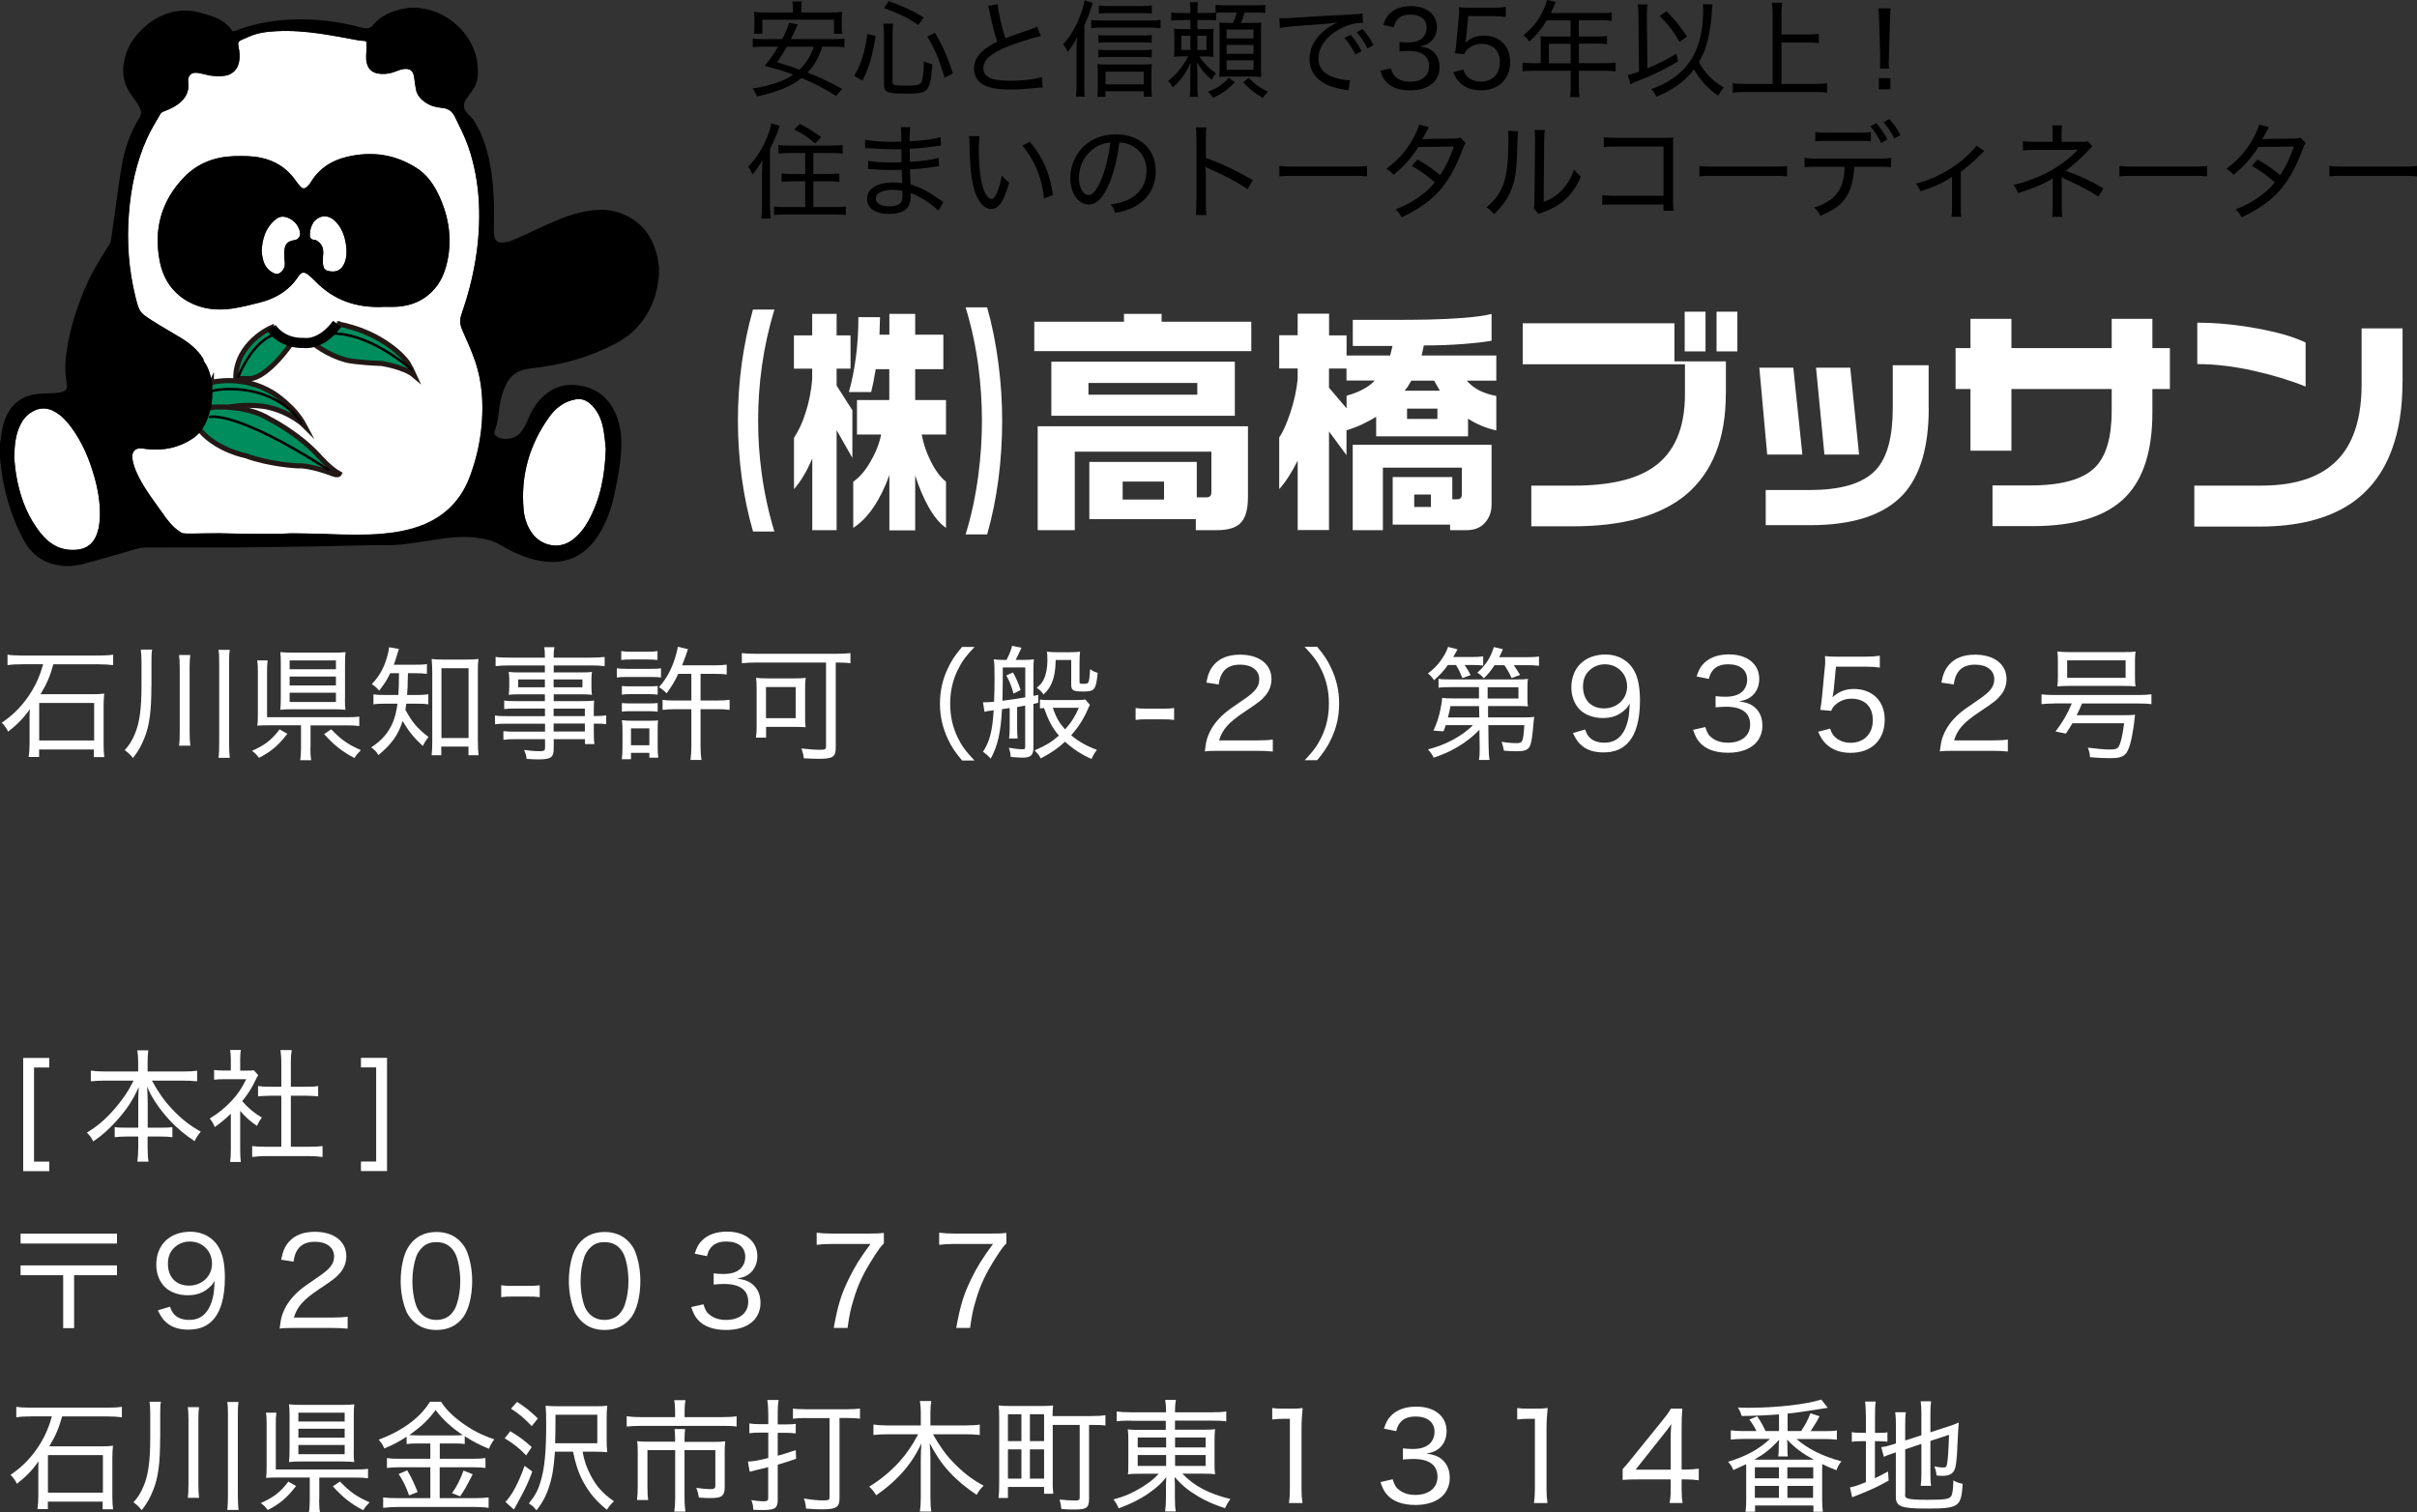 <?xml version="1.0" encoding="UTF-8"?><svg id="_レイヤー_2" xmlns="http://www.w3.org/2000/svg" viewBox="0 0 276.22 172.85"><rect x="0" y="0" width="276.22" height="172.85" fill="#333333" stroke="none"/><defs><style>.cls-1{fill:#008d5e;stroke:#231815;stroke-miterlimit:10;stroke-width:.58px;}.cls-2{fill:#fff;}.cls-3{stroke-linecap:round;stroke-width:.29px;}.cls-3,.cls-4{fill:none;stroke:#000;stroke-linejoin:round;}.cls-4{stroke-width:1.16px;}</style></defs><g id="_レイヤー_1-2"><g><g><path class="cls-2" d="m5.63,133.85h-2.98v-12.94h2.98v1.09h-1.74v10.76h1.74v1.09Z"/><path class="cls-2" d="m11.95,123.5c-.56,0-1.05.03-1.57.08v-1.22c.53.07.94.1,1.57.1h3.84v-1.13c0-.49-.03-.83-.1-1.29h1.26c-.06.41-.08.81-.08,1.27v1.15h4.05c.69,0,1.18-.03,1.61-.1v1.22c-.59-.06-1.02-.08-1.61-.08h-3.56c.77,1.39,1.43,2.33,2.34,3.29,1.04,1.09,2.04,1.89,3.25,2.54-.34.41-.48.62-.71,1.09-1.11-.73-1.95-1.44-2.84-2.38-.6-.64-1.15-1.33-1.67-2.13-.38-.59-.56-.91-.92-1.72.04.77.07,1.36.07,1.78v2.91h1.48c.69,0,.98-.01,1.34-.07v1.16c-.41-.06-.8-.08-1.4-.08h-1.43v1.23c0,.66.03,1.18.1,1.64h-1.27c.06-.49.1-1,.1-1.65v-1.22h-1.29c-.62,0-1.01.03-1.4.08v-1.16c.35.06.64.07,1.36.07h1.33v-2.91c0-.49.01-1.02.06-1.74-.69,1.53-1.41,2.62-2.59,3.92-.87.95-1.61,1.61-2.61,2.3-.24-.46-.36-.63-.73-1.01,1.19-.71,2.19-1.57,3.21-2.76.95-1.12,1.5-1.93,2.13-3.18h-3.31Z"/><path class="cls-2" d="m27.45,131.41c0,.62.03,1.01.07,1.39h-1.22c.06-.41.08-.8.08-1.4v-4.12c-.66.64-1.02.94-1.84,1.53-.15-.39-.32-.67-.57-.98.99-.6,1.74-1.21,2.52-2.04.7-.76,1.13-1.4,1.65-2.45h-2.52c-.45,0-.76.01-1.15.06v-1.11c.41.04.67.06,1.11.06h.8v-1.27c0-.38-.03-.78-.08-1.08h1.23c-.06.29-.08.66-.08,1.11v1.25h.76c.41,0,.63-.01.8-.04l.5.56c-.1.15-.2.32-.32.59-.45.94-.84,1.55-1.51,2.38.73.83,1.29,1.3,2.25,1.88-.25.32-.39.56-.56.95-.81-.56-1.36-1.05-1.92-1.72v4.48Zm5.8-.35h2.07c.73,0,1.16-.03,1.54-.08v1.25c-.45-.07-.95-.1-1.54-.1h-4.97c-.62,0-1.08.03-1.53.1v-1.25c.41.06.81.08,1.54.08h1.79v-5.83h-1.29c-.5,0-.95.03-1.37.07v-1.18c.38.06.77.08,1.37.08h1.29v-2.87c0-.49-.03-.8-.1-1.32h1.29c-.08.53-.1.8-.1,1.32v2.87h1.75c.62,0,.98-.01,1.37-.08v1.18c-.42-.04-.85-.07-1.37-.07h-1.75v5.83Z"/><path class="cls-2" d="m42.99,132.75v-10.76h-1.74v-1.09h2.98v12.94h-2.98v-1.09h1.74Z"/><path class="cls-2" d="m13.37,140.99v1.13H2.35v-1.13h11.02Zm-11.02,4.75v-1.12h11.02v1.12h-4.9v6.05h-1.25v-6.05H2.35Z"/><path class="cls-2" d="m19.43,149.35c.17.45.27.64.48.87.38.41.98.63,1.72.63.99,0,1.69-.41,2.2-1.26.27-.45.49-1.11.59-1.78.04-.29.08-.81.11-1.44-.21.38-.34.53-.62.78-.7.62-1.44.88-2.47.88s-1.99-.34-2.61-.95c-.62-.62-.97-1.54-.97-2.54,0-2.28,1.54-3.77,3.92-3.77,1.41,0,2.62.69,3.26,1.86.45.8.66,1.93.66,3.42,0,2.1-.43,3.71-1.25,4.68-.71.84-1.65,1.23-2.93,1.23-1.01,0-1.81-.24-2.42-.74-.43-.35-.69-.69-1.06-1.47l1.37-.41Zm4.8-4.92c0-1.46-1.09-2.54-2.55-2.54-.69,0-1.33.27-1.79.73-.48.46-.7,1.06-.7,1.82,0,1.53.94,2.49,2.41,2.49s2.63-1.06,2.63-2.51Z"/><path class="cls-2" d="m33.58,151.77c-.94,0-1.16.01-1.62.07.14-1.08.18-1.29.39-1.83.36-.91.95-1.72,1.85-2.51.46-.39.8-.63,2.19-1.58,1.33-.9,1.79-1.48,1.79-2.33,0-1.02-.85-1.67-2.19-1.67-.91,0-1.57.29-1.97.88-.25.36-.36.7-.48,1.39l-1.41-.22c.2-.99.43-1.53.91-2.07.66-.74,1.65-1.12,2.94-1.12,2.19,0,3.6,1.09,3.6,2.8,0,.67-.24,1.33-.66,1.83-.45.55-.8.83-2.4,1.89-1.85,1.23-2.56,2.03-2.93,3.28h4.33c.74,0,1.32-.03,1.81-.1v1.37c-.6-.06-1.08-.08-1.83-.08h-4.31Z"/><path class="cls-2" d="m47.19,150.95c-.39-.39-.69-.84-.85-1.32-.36-.98-.55-2.09-.55-3.22,0-1.5.32-3.01.83-3.82.7-1.18,1.82-1.79,3.26-1.79,1.08,0,2.02.36,2.68,1.04.39.39.69.85.85,1.32.36.98.55,2.07.55,3.25,0,1.68-.38,3.21-.99,4.08-.73,1.01-1.76,1.51-3.11,1.51-1.08,0-1.98-.35-2.66-1.04Zm.97-8.29c-.29.32-.5.67-.62,1.04-.27.81-.41,1.74-.41,2.73,0,1.26.27,2.61.64,3.24.48.78,1.18,1.18,2.09,1.18.67,0,1.26-.22,1.67-.64.29-.31.53-.69.66-1.11.28-.84.41-1.72.41-2.7,0-1.19-.25-2.54-.6-3.18-.45-.84-1.16-1.26-2.14-1.26-.71,0-1.26.22-1.7.71Z"/><path class="cls-2" d="m57.28,146.89c.39.06.7.07,1.29.07h1.81c.6,0,.91-.01,1.3-.07v1.36c-.42-.06-.71-.07-1.3-.07h-1.81c-.56,0-.87.01-1.29.07v-1.36Z"/><path class="cls-2" d="m66.41,150.95c-.39-.39-.69-.84-.85-1.32-.36-.98-.55-2.09-.55-3.22,0-1.5.32-3.01.83-3.82.7-1.18,1.82-1.79,3.26-1.79,1.08,0,2.02.36,2.68,1.04.39.39.69.85.85,1.32.36.98.55,2.07.55,3.25,0,1.68-.38,3.21-.99,4.08-.73,1.01-1.76,1.51-3.11,1.51-1.08,0-1.98-.35-2.66-1.04Zm.97-8.29c-.29.32-.5.67-.62,1.04-.27.81-.41,1.74-.41,2.73,0,1.26.27,2.61.64,3.24.48.78,1.18,1.18,2.09,1.18.67,0,1.26-.22,1.67-.64.29-.31.53-.69.66-1.11.28-.84.41-1.72.41-2.7,0-1.19-.25-2.54-.6-3.18-.45-.84-1.16-1.26-2.14-1.26-.71,0-1.26.22-1.69.71Z"/><path class="cls-2" d="m80.39,149.06c.21.7.39.98.8,1.27.48.35,1.06.52,1.78.52,1.56,0,2.54-.8,2.54-2.07,0-1.34-.95-2.04-2.76-2.04-.42,0-.77.03-1.19.07v-1.28c.34.04.7.07,1.11.07.9,0,1.54-.2,1.97-.62.34-.34.53-.81.53-1.34,0-1.09-.8-1.75-2.16-1.75-.84,0-1.41.24-1.79.73-.2.24-.29.45-.43.94l-1.4-.28c.25-.76.43-1.09.83-1.5.66-.67,1.64-1.02,2.87-1.02,2.1,0,3.46,1.11,3.46,2.8,0,.87-.35,1.62-.98,2.07-.35.25-.64.36-1.32.5.97.13,1.51.36,1.99.88.45.49.67,1.11.67,1.92,0,.77-.29,1.5-.81,2.02-.7.69-1.78,1.05-3.11,1.05-1.48,0-2.58-.41-3.26-1.19-.32-.38-.49-.7-.74-1.43l1.42-.32Z"/><path class="cls-2" d="m101.01,142.11c-.29.27-.56.62-1.15,1.54-1.19,1.86-1.79,3.12-2.31,4.86-.34,1.09-.48,1.78-.69,3.26h-1.58c.46-2.55.84-3.8,1.69-5.55.69-1.42,1.29-2.4,2.51-4.05h-4.5c-.71,0-1.12.03-1.65.1v-1.39c.56.07.98.1,1.7.1h4.27c.9,0,1.19-.01,1.71-.07v1.19Z"/><path class="cls-2" d="m115.01,142.11c-.29.27-.56.62-1.15,1.54-1.19,1.86-1.79,3.12-2.31,4.86-.34,1.09-.48,1.78-.69,3.26h-1.58c.46-2.55.84-3.8,1.69-5.55.69-1.42,1.29-2.4,2.51-4.05h-4.5c-.71,0-1.12.03-1.65.1v-1.39c.56.07.98.1,1.7.1h4.27c.9,0,1.19-.01,1.71-.07v1.19Z"/><path class="cls-2" d="m3.6,161.88c-.8,0-1.12.01-1.74.1v-1.2c.45.07.9.1,1.72.1h8.66c.78,0,1.22-.03,1.69-.1v1.2c-.53-.07-1.01-.1-1.69-.1h-5.14c-.39,1.39-.73,2.19-1.47,3.42h5.88c.62,0,.99-.01,1.4-.07-.04.41-.07.95-.07,1.39v4.41c0,.53.03,1.04.08,1.46h-1.19v-.87h-6.26v.85h-1.19c.06-.45.1-.92.1-1.46v-2.98c0-.43,0-.6.03-1.01-.76,1.05-1.37,1.68-2.48,2.56-.2-.42-.41-.71-.73-1.02,1.4-.94,2.54-2.13,3.46-3.66.57-.97.92-1.78,1.27-3.03h-2.34Zm1.88,8.71h6.28v-4.29h-6.28v4.29Z"/><path class="cls-2" d="m18.3,164.43c0,2.8-.22,4.48-.81,5.91-.35.88-.71,1.51-1.29,2.25-.35-.42-.53-.59-.95-.9.49-.52.84-1.06,1.18-1.89.52-1.23.74-2.87.74-5.45v-2.83c0-.56-.03-.87-.08-1.32h1.3c-.07.34-.08.63-.08,1.34v2.87Zm4.45-3.63c-.06.42-.08.8-.08,1.4v7.34c0,.77.03,1.21.08,1.64h-1.29c.06-.39.08-.87.08-1.62v-7.34c0-.66-.03-1.05-.08-1.4h1.29Zm4.51-.57c-.07.42-.08.73-.08,1.44v9.12c0,.88.03,1.33.08,1.78h-1.29c.06-.42.08-.94.08-1.78v-9.12c0-.7-.01-1.01-.08-1.44h1.29Z"/><path class="cls-2" d="m33.84,169.83c-1.05,1.36-1.86,2.04-3.24,2.75-.29-.38-.42-.52-.8-.8,1.43-.62,2.27-1.26,3.15-2.45l.88.5Zm2.63,1.58c0,.67.03,1.09.1,1.44h-1.27c.07-.35.1-.81.1-1.44v-2.55h-3.59c-.57,0-1.01.01-1.41.04.06-.36.07-.69.07-1.39v-4.76c0-.62-.01-.9-.08-1.3h1.2c-.06.39-.07.69-.07,1.29v5.2h9.12c.67,0,1.02-.01,1.42-.07v1.08c-.42-.06-.78-.08-1.4-.08h-4.17v2.55Zm3.95-5.62c0,.62.01.97.06,1.3-.39-.04-.78-.06-1.43-.06h-4.59c-.63,0-.99.01-1.43.06.04-.39.06-.73.06-1.34v-4.02c0-.5-.01-.85-.06-1.23.45.04.85.06,1.5.06h4.57c.59,0,.94-.01,1.39-.06-.04.31-.06.69-.06,1.29v4.01Zm-6.32-3.33h5.29v-1.01h-5.29v1.01Zm0,1.85h5.29v-1.02h-5.29v1.02Zm0,1.89h5.29v-1.06h-5.29v1.06Zm4.75,3.12c1.15,1.2,1.88,1.71,3.39,2.38-.29.29-.49.52-.74.9-1.4-.74-2.28-1.43-3.46-2.73l.81-.55Z"/><path class="cls-2" d="m47.8,164.97c-.59,0-.92.01-1.33.07v-.84c-.91.59-1.53.92-2.55,1.34-.18-.41-.29-.59-.64-1,2.7-1.01,4.75-2.52,5.86-4.34h1.26c.57.88,1.3,1.61,2.41,2.42,1.18.85,2.23,1.39,3.68,1.88-.27.35-.45.69-.62,1.08-1.13-.48-1.77-.8-2.76-1.44v.9c-.36-.06-.71-.07-1.32-.07h-1.53v1.75h3.81c.66,0,1.05-.03,1.41-.08v1.13c-.42-.06-.81-.08-1.43-.08h-3.8v3.53h4.02c.66,0,1.13-.03,1.57-.08v1.19c-.46-.07-1.01-.1-1.58-.1h-8.82c-.57,0-1.09.03-1.65.1v-1.19c.48.06.98.08,1.64.08h3.75v-3.53h-3.56c-.55,0-.98.03-1.4.08v-1.13c.38.06.78.08,1.42.08h3.54v-1.75h-1.39Zm-1.26,3.07c.49.84.78,1.46,1.19,2.48l-.98.39c-.32-.95-.69-1.69-1.19-2.45l.98-.42Zm5.27-3.99c.5,0,.77-.01,1.08-.04-1.27-.84-2.27-1.75-3.11-2.86-.83,1.13-1.6,1.86-3.01,2.87.34.01.56.03,1.01.03h4.03Zm2.21,4.44c-.8,1.55-.83,1.61-1.43,2.52l-.94-.36c.53-.71.95-1.54,1.32-2.58l1.05.42Z"/><path class="cls-2" d="m58.32,163.57c.97.59,1.57,1.02,2.45,1.81l-.64.95c-.84-.87-1.4-1.3-2.45-1.95l.64-.81Zm2.51,4.61c-.5,1.34-.67,1.71-1.67,3.57-.2.36-.25.45-.43.77l-.97-.87c.73-.73,1.53-2.24,2.19-4.12l.88.64Zm-1.74-7.96c.99.63,1.5,1.05,2.38,1.89l-.7.88c-.8-.85-1.36-1.34-2.37-2l.69-.77Zm7.49,5.69c.18,1.02.45,1.79.9,2.66.64,1.26,1.43,2.14,2.69,3.01-.35.31-.56.56-.81.97-1.26-1.02-2.04-1.96-2.75-3.28-.5-.95-.85-2-1.12-3.36h-2.07c-.13,1.78-.28,2.79-.64,3.91-.35,1.12-.77,1.9-1.47,2.79-.36-.43-.42-.49-.87-.78.7-.87,1.05-1.51,1.34-2.51.46-1.5.64-3.4.64-6.5,0-.87-.01-1.51-.07-2.16.5.04.84.06,1.57.06h3.98c.7,0,1.05-.01,1.5-.06-.06.49-.07.94-.07,1.51v2.3c0,.64.01,1.05.07,1.5-.39-.04-.76-.06-1.4-.06h-1.41Zm1.68-.97v-3.25h-4.78v.85c0,.74-.01,1.4-.04,2.4h4.82Z"/><path class="cls-2" d="m77.15,161.17c0-.43-.04-.88-.1-1.15h1.29c-.07.34-.1.7-.1,1.13v.81h4.29c.71,0,1.2-.03,1.65-.1v1.18c-.39-.07-.81-.08-1.62-.08h-9.33c-.67,0-1.19.03-1.61.08v-1.18c.5.07.97.1,1.62.1h3.91v-.8Zm0,3.24c0-.42-.01-.77-.06-1.09h1.21c-.04.22-.07.6-.07,1.09v.38h3.32c.59,0,.92-.01,1.33-.06-.04.36-.06.69-.06,1.16v4.05c0,1.02-.32,1.27-1.58,1.27-.53,0-.76-.01-1.37-.06-.07-.45-.13-.67-.29-1.11.66.1,1.18.15,1.55.15.5,0,.62-.08.62-.41v-4.05h-3.52v5.46c0,.59.03,1.06.1,1.57h-1.27c.07-.53.1-.99.1-1.57v-5.46h-3.17v4.16c0,.67.03,1.11.08,1.54h-1.27c.06-.5.08-.9.08-1.54v-4.02c0-.43-.01-.81-.06-1.16.42.04.78.06,1.37.06h2.96v-.38Z"/><path class="cls-2" d="m87.79,161.42c0-.55-.03-1-.1-1.42h1.29c-.07.43-.1.85-.1,1.4v1.39h1.08c.36,0,.63-.01.98-.06v1.09c-.34-.04-.76-.07-1.16-.07h-.9v2.62c.64-.17.99-.28,2.06-.64l.04.99c-.97.34-1.33.45-2.1.67v4.12c0,.48-.17.8-.46.92-.25.1-.7.15-1.26.15-.36,0-.71-.01-1.06-.03-.04-.53-.08-.69-.24-1.11.46.08,1.01.14,1.3.14.52,0,.63-.07.63-.39v-3.52c-.57.15-.74.2-1.23.31-.41.1-.69.17-.88.22l-.21-1.16c.62-.03,1.16-.11,2.33-.41v-2.9h-.97c-.45,0-.74.01-1.19.07v-1.12c.35.06.67.08,1.12.08h1.04v-1.37Zm4.33.64c-.57,0-1.11.03-1.5.08v-1.16c.35.06.87.08,1.51.08h4.64c.63,0,1.16-.03,1.51-.08v1.16c-.41-.06-.92-.08-1.53-.08h-.81v9.19c0,1.01-.38,1.25-2,1.25-.57,0-1.11-.03-1.82-.08-.04-.46-.1-.76-.25-1.16.78.14,1.65.22,2.2.22.62,0,.73-.06.73-.36v-9.05h-2.68Z"/><path class="cls-2" d="m106.61,163.9c.76,1.34,1.46,2.33,2.28,3.18,1.15,1.19,2.14,1.97,3.52,2.72-.36.35-.52.56-.8,1.04-2.52-1.7-4.09-3.4-5.36-5.9.06.66.08,1.25.08,1.74v4.43c0,.64.03,1.18.1,1.64h-1.3c.07-.49.1-.99.1-1.65v-4.4c0-.55.03-1.29.07-1.74-.7,1.49-1.47,2.61-2.55,3.73-.81.84-1.6,1.5-2.62,2.2-.27-.43-.48-.71-.8-.98,1.26-.76,2.48-1.78,3.5-2.9.8-.91,1.44-1.83,2.1-3.09h-3.53c-.59,0-1.04.03-1.58.08v-1.19c.5.07.95.1,1.57.1h3.84v-1.5c0-.49-.03-.84-.1-1.29h1.3c-.07.41-.1.83-.1,1.29v1.5h4.03c.71,0,1.18-.03,1.61-.1v1.19c-.53-.06-1.04-.08-1.61-.08h-3.75Z"/><path class="cls-2" d="m120.3,169.35c0,.52.03,1.01.07,1.37h-1.05v-.78h-4.13v1.26h-1.08c.06-.43.08-1.02.08-1.86v-7.27c0-.62-.01-1.02-.06-1.44.46.04.81.06,1.46.06h3.29c.66,0,1.01-.01,1.47-.06-.04.35-.06.73-.06,1.21h4.3c.78,0,1.3-.03,1.74-.1v1.18c-.41-.06-.78-.07-1.69-.07h-.18v8.45c0,1.01-.28,1.22-1.62,1.22-.45,0-1.09-.01-1.54-.06-.04-.41-.1-.67-.21-1.08.7.07,1.25.11,1.77.11.42,0,.53-.07.53-.32v-8.32h-3.08v6.51Zm-5.11-4.65h1.54v-3.07h-1.54v3.07Zm0,4.29h1.54v-3.35h-1.54v3.35Zm2.51-4.29h1.62v-3.07h-1.62v3.07Zm0,4.29h1.62v-3.35h-1.62v3.35Z"/><path class="cls-2" d="m129.29,162.36c-.8,0-1.15.01-1.67.08v-1.13c.48.07.94.1,1.72.1h3.92v-.1c0-.57-.03-.88-.1-1.32h1.22c-.07.43-.1.8-.1,1.32v.1h4.08c.9,0,1.37-.03,1.78-.1v1.13c-.39-.06-.99-.08-1.74-.08h-4.12v1.04h3.01c.88,0,1.19-.01,1.57-.07-.04.43-.06.76-.06,1.46v2.24c0,.83,0,.95.06,1.46-.38-.06-.78-.07-1.58-.07h-2.16c1.36,1.42,3.04,2.3,5.49,2.9-.29.41-.39.57-.62,1.05-1.23-.41-2.14-.8-3.08-1.36-1.11-.66-1.82-1.25-2.68-2.21.03.35.04.81.04,1.07v1.3c0,.74.03,1.13.1,1.57h-1.22c.07-.5.1-.85.1-1.57v-1.3c0-.22.01-.69.04-1.05-.57.7-.9,1.01-1.6,1.54-1.11.84-2.34,1.48-3.85,2.02-.22-.5-.32-.67-.59-1.01,1.29-.35,2.23-.76,3.32-1.44.85-.55,1.33-.92,1.85-1.5h-1.91c-.9,0-1.19.01-1.61.07q.01-.11.04-.36c0-.1.01-.57.01-1.09v-2.21c0-.76-.01-1.05-.06-1.49.35.06.71.07,1.55.07h2.79v-1.04h-3.98Zm.73,1.93v1.13h3.25v-1.13h-3.25Zm0,2v1.25h3.25v-1.25h-3.25Zm4.27-.87h3.49v-1.13h-3.49v1.13Zm0,2.12h3.49v-1.25h-3.49v1.25Z"/><path class="cls-2" d="m145.4,160.92c.39.06.67.07,1.23.07h.99c.53,0,.77-.01,1.25-.07-.08.84-.13,1.55-.13,2.33v6.88c0,.69.03,1.11.11,1.65h-1.55c.08-.52.11-1,.11-1.65v-7.98h-.73c-.48,0-.84.03-1.29.08v-1.3Z"/><path class="cls-2" d="m159.16,169.06c.21.7.39.98.8,1.27.48.35,1.07.52,1.78.52,1.55,0,2.54-.8,2.54-2.07,0-1.34-.95-2.04-2.76-2.04-.42,0-.77.03-1.19.07v-1.28c.34.04.7.07,1.11.07.9,0,1.54-.2,1.97-.62.34-.34.53-.81.53-1.34,0-1.09-.8-1.75-2.16-1.75-.84,0-1.42.24-1.79.73-.2.24-.29.45-.43.94l-1.4-.28c.25-.76.43-1.09.83-1.5.66-.67,1.64-1.02,2.87-1.02,2.1,0,3.46,1.11,3.46,2.8,0,.87-.35,1.62-.98,2.07-.35.25-.64.36-1.32.5.97.13,1.51.36,1.99.88.45.49.67,1.11.67,1.92,0,.77-.29,1.5-.81,2.02-.7.69-1.78,1.05-3.11,1.05-1.48,0-2.58-.41-3.26-1.19-.32-.38-.49-.7-.74-1.43l1.42-.32Z"/><path class="cls-2" d="m173.4,160.92c.39.06.67.07,1.23.07h.99c.53,0,.77-.01,1.25-.07-.08.84-.13,1.55-.13,2.33v6.88c0,.69.03,1.11.11,1.65h-1.55c.08-.52.11-1,.11-1.65v-7.98h-.73c-.48,0-.84.03-1.29.08v-1.3Z"/><path class="cls-2" d="m185.44,167.91c.32-.36.63-.71.97-1.15l3.49-4.31c.5-.62.76-.95,1.06-1.46h1.3c-.07.85-.08,1.26-.08,2.37v4.59h.52c.56,0,.92-.03,1.44-.1v1.33c-.53-.07-.85-.1-1.44-.1h-.52v1.15c0,.7.03,1.04.11,1.54h-1.49c.1-.48.13-.9.13-1.54v-1.15h-3.8c-.8,0-1.2.01-1.69.06v-1.23Zm5.49-3.31c0-.74.01-1.16.07-1.85-.28.42-.56.8-1.01,1.34l-3.07,3.87h4.01v-3.36Z"/><path class="cls-2" d="m203.28,161.65c-1.28.1-2.83.17-4.24.18-.14-.46-.22-.64-.43-.97.57.03.8.03,1.22.03,3.19,0,6.57-.38,8.31-.94l.74.94c-.32.06-.62.1-.67.11-.2.03-.94.14-2.21.34-.57.08-1.05.15-1.71.22v1.99h1.55c.46-.69.76-1.23,1.06-2.03l1.04.34c-.31.6-.59,1.05-1.02,1.7h1.54c.7,0,1.05-.01,1.46-.08v1.06c-.43-.06-.85-.08-1.46-.08h-3.15c1.29,1.13,3.05,2,5.13,2.55-.28.36-.39.56-.57,1.02-.9-.36-1.11-.45-1.62-.71-.01.18-.01.35-.01.64v3.47c0,.57.03.97.08,1.34h-1.08v-.71h-6.67v.71h-1.09c.06-.35.08-.85.08-1.34v-3.46c0-.2,0-.35-.01-.63-.52.25-.76.36-1.46.67-.14-.36-.29-.6-.6-.95,2-.6,3.56-1.44,4.78-2.61h-3.01c-.59,0-1.05.03-1.46.08v-1.06c.41.06.81.08,1.46.08h1.47c-.24-.49-.45-.83-.81-1.32l.9-.36c.43.63.64,1.02.95,1.68h1.54v-1.91Zm3.98,5.16c-1.3-.71-2.12-1.33-3.03-2.28,0,.08,0,.13.01.21.03.18.03.24.03.31v.46c0,.43.01.74.04.94h-1.09c.04-.32.06-.56.06-.92v-.46c0-.11.01-.22.04-.52-.92,1.01-1.64,1.58-2.82,2.27h6.75Zm-6.71,2.14h2.75v-1.26h-2.75v1.26Zm0,2.23h2.75v-1.36h-2.75v1.36Zm3.71-2.21h2.96v-1.28h-2.96v1.28Zm.01,2.21h2.93v-1.36h-2.93v1.36Z"/><path class="cls-2" d="m213.23,161.75c0-.67-.03-1.18-.08-1.57h1.21c-.07.45-.08.85-.08,1.58v2h.36c.56,0,.81-.01,1.06-.07v1.08c-.35-.04-.62-.06-1.09-.06h-.34v4.23c.55-.25.78-.38,1.5-.77l.07,1.04c-1.39.77-1.76.94-3.61,1.69-.34.13-.41.15-.56.22l-.25-1.13c.52-.1.87-.21,1.82-.6v-4.68h-.46c-.57,0-.8.01-1.15.07v-1.11c.32.07.57.08,1.15.08h.46v-2.02Zm4.48,9.03c0,.31.08.42.39.5s.94.13,2.2.13c1.89,0,2.44-.08,2.66-.39.17-.21.24-.73.28-1.83.35.21.55.28,1.06.39-.17,2.66-.42,2.83-4.17,2.83-2.89,0-3.47-.24-3.47-1.36v-5.06l-.18.06c-.84.28-.85.29-1.19.45l-.29-1.11c.41-.04.81-.14,1.26-.29l.41-.13v-2.13c0-.62-.03-1.04-.08-1.44h1.22c-.07.42-.08.83-.08,1.4v1.83l1.85-.6v-2.55c0-.57-.03-.88-.08-1.33h1.19c-.06.41-.08.85-.08,1.36v2.18l2.12-.69c.46-.15.74-.25,1.12-.42q-.1,1.4-.14,2.35c-.07,1.92-.18,2.75-.38,3.12-.22.42-.64.62-1.32.62-.2,0-.36-.01-.7-.04-.04-.43-.11-.7-.25-1.04.34.08.71.13,1.02.13s.38-.07.45-.5c.08-.49.15-1.47.21-3.24l-2.13.7v3.77c0,.55.01.94.08,1.36h-1.19c.06-.42.08-.79.08-1.39v-3.4l-1.85.62v5.14Z"/></g><g><path class="cls-2" d="m2.6,75.92c-.8,0-1.12.01-1.74.1v-1.2c.45.07.9.1,1.72.1h8.66c.78,0,1.22-.03,1.69-.1v1.2c-.53-.07-1.01-.1-1.69-.1h-5.14c-.39,1.39-.73,2.19-1.47,3.42h5.88c.62,0,.99-.01,1.4-.07-.04.41-.07.95-.07,1.39v4.41c0,.53.03,1.04.08,1.46h-1.19v-.87h-6.26v.85h-1.19c.06-.45.1-.92.1-1.46v-2.98c0-.43,0-.6.03-1.01-.76,1.05-1.37,1.68-2.48,2.56-.2-.42-.41-.71-.73-1.02,1.4-.94,2.54-2.13,3.46-3.66.57-.97.92-1.78,1.27-3.03h-2.34Zm1.88,8.71h6.28v-4.29h-6.28v4.29Z"/><path class="cls-2" d="m17.3,78.47c0,2.8-.22,4.48-.81,5.91-.35.88-.71,1.51-1.29,2.25-.35-.42-.53-.59-.95-.9.49-.52.84-1.06,1.18-1.89.52-1.23.74-2.87.74-5.45v-2.83c0-.56-.03-.87-.08-1.32h1.3c-.07.34-.08.63-.08,1.34v2.87Zm4.45-3.63c-.06.42-.08.8-.08,1.4v7.34c0,.77.03,1.21.08,1.64h-1.29c.06-.39.08-.87.08-1.62v-7.34c0-.66-.03-1.05-.08-1.4h1.29Zm4.51-.57c-.07.42-.08.73-.08,1.44v9.12c0,.88.03,1.33.08,1.78h-1.29c.06-.42.08-.94.08-1.78v-9.12c0-.7-.01-1.01-.08-1.44h1.29Z"/><path class="cls-2" d="m32.84,83.86c-1.05,1.36-1.86,2.04-3.24,2.75-.29-.38-.42-.52-.8-.8,1.43-.62,2.27-1.26,3.15-2.45l.88.5Zm2.63,1.58c0,.67.03,1.09.1,1.44h-1.27c.07-.35.1-.81.1-1.44v-2.55h-3.59c-.57,0-1.01.01-1.41.04.06-.36.07-.69.07-1.39v-4.76c0-.62-.01-.9-.08-1.3h1.2c-.06.39-.07.69-.07,1.29v5.2h9.12c.67,0,1.02-.01,1.42-.07v1.08c-.42-.06-.78-.08-1.4-.08h-4.17v2.55Zm3.95-5.62c0,.62.01.97.06,1.3-.39-.04-.78-.06-1.43-.06h-4.59c-.63,0-.99.01-1.43.06.04-.39.06-.73.06-1.34v-4.02c0-.5-.01-.85-.06-1.23.45.04.85.06,1.5.06h4.57c.59,0,.94-.01,1.39-.06-.04.31-.06.69-.06,1.29v4.01Zm-6.32-3.33h5.29v-1.01h-5.29v1.01Zm0,1.85h5.29v-1.02h-5.29v1.02Zm0,1.89h5.29v-1.06h-5.29v1.06Zm4.75,3.12c1.15,1.2,1.88,1.71,3.39,2.38-.29.29-.49.52-.74.9-1.4-.74-2.28-1.43-3.46-2.73l.81-.55Z"/><path class="cls-2" d="m44.6,76.93c-.39.81-.66,1.22-1.27,2-.28-.34-.46-.49-.84-.74.95-1.01,1.46-1.98,1.83-3.42.1-.36.13-.57.14-.8l1.13.2c-.07.2-.11.34-.24.76-.1.36-.2.64-.34,1.04h2.41c.67,0,1.02-.01,1.37-.08v1.12c-.46-.06-.87-.07-1.37-.07h-.8c-.03,1.54-.04,1.78-.1,2.49h1.11c.57,0,.95-.03,1.32-.08v1.15c-.35-.06-.77-.08-1.33-.08h-1.19c-.03.24-.06.46-.1.7.78,1.44,1.37,2.13,2.65,3.12-.27.31-.41.52-.66,1.02-1.04-.97-1.67-1.75-2.3-2.87-.52,1.62-1.22,2.6-2.77,3.91-.24-.39-.43-.6-.83-.88,1.23-.81,1.98-1.68,2.48-2.87.25-.63.39-1.18.53-2.13h-1.25c-.7,0-1.08.01-1.5.08v-1.15c.42.07.77.08,1.53.08h1.32q.06-.9.07-2.49h-1.01Zm5.84,9.38h-1.12c.06-.42.08-.99.08-1.6v-7.93c0-.55-.03-.98-.07-1.47.39.06.66.07,1.25.07h2.84c.57,0,.87-.01,1.26-.07-.06.43-.07.81-.07,1.47v7.82c0,.66.03,1.29.08,1.71h-1.15v-.98h-3.11v.98Zm.01-1.96h3.1v-7.98h-3.1v7.98Z"/><path class="cls-2" d="m62.27,80.98h-3.33c-.55,0-.91.01-1.32.06v-.98c.34.06.69.07,1.34.07h3.31v-.78h-2.98c-.46,0-.83.01-1.15.06.04-.32.06-.57.06-.95v-.7c0-.38-.01-.62-.06-.97.34.04.67.06,1.16.06h2.97v-.8h-4.03c-.66,0-1.16.03-1.6.08v-1.05c.38.06.81.08,1.64.08h3.99c0-.59-.01-.83-.08-1.19h1.18c-.08.35-.1.56-.1,1.19h4.19c.83,0,1.26-.03,1.64-.08v1.05c-.46-.06-.92-.08-1.58-.08h-4.24v.8h3.22c.49,0,.81-.01,1.15-.06-.04.35-.06.56-.06.97v.7c0,.41.01.6.06.95-.32-.04-.67-.06-1.12-.06h-3.25v.78h3.08c.81,0,1.18-.01,1.54-.06-.03.31-.04.55-.04,1.22v.55c.73,0,1.12-.03,1.42-.08v1.01c-.34-.06-.64-.07-1.42-.07v.91c0,.7.01,1.07.08,1.43h-1.09v-.56h-3.57v1.05c0,1.04-.31,1.26-1.77,1.26-.29,0-.71-.01-1.33-.06-.04-.41-.1-.6-.29-1.02.76.1,1.23.14,1.78.14.49,0,.62-.07.62-.36v-1.01h-3.39c-.63,0-.92.01-1.37.07v-.99c.41.04.64.06,1.34.06h3.42v-.91h-4.19c-.77,0-1.15.01-1.53.07v-1.01c.35.07.73.08,1.51.08h4.2v-.85Zm-3.05-3.33v.9h3.05v-.9h-3.05Zm4.05.9h3.29v-.9h-3.29v.9Zm3.57,3.29v-.85h-3.57v.85h3.57Zm-3.57,1.76h3.57v-.91h-3.57v.91Z"/><path class="cls-2" d="m70.48,76.37c.32.06.59.07,1.12.07h2.82c.57,0,.83-.01,1.12-.07v1.06c-.29-.04-.49-.06-1.02-.06h-2.91c-.5,0-.8.01-1.12.06v-1.06Zm.52-1.96c.35.06.59.07,1.09.07h1.96c.5,0,.73-.01,1.09-.07v1.02c-.36-.04-.64-.06-1.09-.06h-1.96c-.45,0-.78.01-1.09.06v-1.02Zm.06,12.35c.06-.39.08-.83.08-1.36v-1.93c0-.48-.01-.76-.07-1.16.35.04.73.06,1.12.06h1.99c.59,0,.76,0,1.02-.04-.03.29-.04.6-.04,1.08v2.02c0,.41.01.73.07,1.16h-1.02v-.55h-2.1v.73h-1.05Zm.01-8.36c.28.03.5.04.98.04h2.14c.49,0,.66-.01.97-.04v.99c-.31-.04-.52-.06-.97-.06h-2.14c-.45,0-.69.01-.98.06v-.99Zm0,1.95c.31.03.48.04.98.04h2.14c.49,0,.69-.01.97-.04v.99c-.32-.04-.52-.06-.98-.06h-2.13c-.46,0-.69.01-.98.06v-.99Zm1.04,4.82h2.1v-1.93h-2.1v1.93Zm5.41-8.17c-.41.87-.7,1.36-1.34,2.24-.31-.32-.55-.52-.87-.7.83-.94,1.39-1.95,1.82-3.28.17-.52.28-1,.34-1.34l1.15.27c-.11.38-.46,1.34-.67,1.85h3.66c.62,0,1.05-.03,1.44-.08v1.13c-.38-.06-.81-.08-1.43-.08h-1.56v3.05h1.88c.62,0,1.05-.03,1.44-.08v1.15c-.41-.06-.88-.08-1.44-.08h-1.88v4.22c0,.62.03,1.09.11,1.58h-1.26c.07-.53.1-.97.1-1.58v-4.22h-1.83c-.57,0-.97.03-1.46.08v-1.15c.34.06.78.08,1.33.08h1.96v-3.05h-1.48Z"/><path class="cls-2" d="m86.32,75.72c-.56,0-1.06.03-1.54.08v-1.16c.42.06.91.08,1.54.08h9.33c.6,0,1.09-.03,1.54-.08v1.16c-.43-.06-.98-.08-1.5-.08h-.18v9.75c0,1.02-.35,1.25-1.88,1.25-.5,0-1.06-.01-1.77-.06-.04-.39-.13-.74-.28-1.12.83.1,1.6.15,2.19.15.52,0,.63-.07.63-.39v-9.58h-8.08Zm5.69,6.33c0,.46.01.76.06,1.06-.27-.01-.81-.04-1.2-.04h-3.32v1.23h-1.16c.06-.41.08-.77.08-1.15v-4.43c0-.56-.01-.88-.07-1.25.36.04.71.06,1.3.06h3.05c.59,0,.94-.01,1.33-.06-.06.34-.07.62-.07,1.19v3.38Zm-4.47.03h3.39v-3.56h-3.39v3.56Z"/><path class="cls-2" d="m109.94,86.9c-.83-.98-1.2-1.56-1.62-2.45-.6-1.29-.9-2.61-.9-4.03s.29-2.75.9-4.03c.42-.9.8-1.47,1.62-2.45h1.43c-1.05,1.11-1.48,1.72-1.95,2.69-.56,1.18-.83,2.42-.83,3.8s.27,2.62.83,3.8c.46.97.9,1.58,1.95,2.69h-1.43Z"/><path class="cls-2" d="m115.38,80.92c-.55.08-.57.08-.87.13-.14,2.66-.49,4.19-1.29,5.66-.31-.36-.48-.5-.88-.8.76-1.12,1.08-2.42,1.22-4.73-.78.1-.87.11-1.05.17l-.17-1.09h.29c.21,0,.56-.01.97-.06.04-.9.06-1.62.06-2.58,0-1.39-.01-1.82-.1-2.27.36.06.7.07,1.15.07h.32c.29-.56.55-1.18.63-1.61l1.08.22c-.22.5-.48,1.02-.67,1.39h.94c.5,0,.88-.03,1.15-.07-.04.32-.06.56-.06.97v3.21l.55-.11v.9c-.27.07-.34.08-.55.13v5.03c0,.83-.32,1.11-1.23,1.11q-.45,0-1.36-.08c-.03-.43-.06-.55-.21-1.05.66.11,1.15.17,1.57.17.25,0,.29-.04.29-.34v-4.65q-.39.08-.92.17v2.26c0,.64.01.99.06,1.33h-.98c.06-.42.07-.67.07-1.33v-2.12Zm1.78-4.64h-2.56v.94c0,.64-.01,1.6-.04,2.87.87-.11,1.43-.2,2.61-.39v-3.42Zm-1.4.56c.41.73.56,1.11.88,2.02l-.81.41c-.25-.9-.46-1.43-.83-2.07l.76-.35Zm8.81,3.7c-.08.13-.14.25-.22.45-.49,1.15-1.09,2.09-1.93,3.04.81.7,1.75,1.23,2.94,1.67-.22.25-.43.62-.62,1.04-1.13-.5-2.04-1.09-3.03-1.97-.85.78-1.55,1.26-2.77,1.91-.2-.38-.27-.46-.7-.92,1.29-.56,1.96-.97,2.77-1.7-.73-.85-1.15-1.62-1.7-3.14q-.15,0-.46.04v-1.01c.21.04.53.06,1.09.06h3.07c.46,0,.84-.03,1.02-.07l.53.62Zm-3.92-5.11c-.04,1.21-.14,1.81-.39,2.47-.22.59-.52,1.04-1.01,1.47-.22-.34-.42-.53-.77-.77.42-.34.62-.57.81-.97.25-.5.41-1.33.41-2.09,0-.6-.01-.8-.07-1.06.42.04.78.06,1.16.06h1.42c.5,0,.88-.01,1.22-.06-.04.35-.06.71-.06,1.29v2.13c0,.24.03.25.48.25.39,0,.49-.04.56-.24.07-.17.13-.63.17-1.43.35.24.5.31.87.42-.21,1.96-.35,2.13-1.69,2.13-1.15,0-1.34-.13-1.34-.81v-2.79h-1.75Zm-.34,5.46c.41,1.15.73,1.71,1.41,2.47.7-.77,1.16-1.5,1.57-2.47h-2.98Z"/><path class="cls-2" d="m129.78,80.92c.39.06.7.07,1.29.07h1.81c.6,0,.91-.01,1.3-.07v1.36c-.42-.06-.71-.07-1.3-.07h-1.81c-.56,0-.87.01-1.29.07v-1.36Z"/><path class="cls-2" d="m139.31,85.81c-.94,0-1.16.01-1.62.07.14-1.08.18-1.29.39-1.83.36-.91.95-1.72,1.85-2.51.46-.39.8-.63,2.19-1.58,1.33-.9,1.79-1.48,1.79-2.33,0-1.02-.85-1.67-2.19-1.67-.91,0-1.57.29-1.97.88-.25.36-.36.7-.48,1.39l-1.41-.22c.2-.99.43-1.53.91-2.07.66-.74,1.65-1.12,2.94-1.12,2.19,0,3.6,1.09,3.6,2.8,0,.67-.24,1.33-.66,1.83-.45.55-.8.83-2.4,1.89-1.85,1.23-2.56,2.03-2.93,3.28h4.33c.74,0,1.32-.03,1.81-.1v1.37c-.6-.06-1.08-.08-1.83-.08h-4.31Z"/><path class="cls-2" d="m149.09,86.9c1.05-1.11,1.48-1.72,1.95-2.69.56-1.18.83-2.4.83-3.8s-.27-2.62-.83-3.8c-.46-.97-.9-1.58-1.95-2.69h1.44c.81.98,1.19,1.55,1.61,2.45.6,1.29.9,2.59.9,4.03s-.29,2.75-.9,4.03c-.42.9-.8,1.47-1.61,2.45h-1.44Z"/><path class="cls-2" d="m165.47,76c-.5.7-.84,1.06-1.58,1.74-.24-.35-.43-.56-.7-.77.67-.52,1.09-.94,1.5-1.53.39-.56.62-.98.8-1.51l1.08.28c-.22.41-.29.53-.5.88h2.04c.67,0,1.05-.03,1.39-.08v1.05c-.34-.04-.71-.06-1.22-.06h-.9c.31.46.43.67.69,1.15l-.94.34c-.27-.64-.43-1.01-.74-1.49h-.91Zm3.6,7.4c-.66.7-1.48,1.37-2.42,1.92-.94.56-1.58.85-2.8,1.27-.2-.38-.35-.6-.66-.94,1.16-.32,1.86-.59,2.73-1.04.97-.5,1.81-1.11,2.41-1.74h-3.11c-.08.27-.13.38-.25.71l-1.15-.08c.38-.83.6-1.5.78-2.34.13-.59.2-1.08.21-1.4.24.04.62.06,1.32.06h2.89v-1.29h-3.29c-.53,0-.95.01-1.33.07v-1.02c.32.06.64.07,1.33.07h7.59c.67,0,.94-.01,1.3-.06-.04.27-.06.49-.06.91v1.25c0,.45.01.71.06.98-.36-.03-.74-.04-1.3-.04h-3.26v1.3h4.12c.55,0,.85-.01,1.16-.06-.04.21-.04.28-.07.55-.14,1.58-.22,2.2-.36,2.61-.2.59-.56.77-1.57.77-.49,0-.9-.01-1.47-.07-.07-.42-.13-.64-.27-1.01.62.1,1.21.15,1.71.15.71,0,.76-.13.9-2.06h-4.12l.03,2.44c.01.73.04,1.13.11,1.54h-1.21c.07-.43.08-.64.08-1.19v-.35l-.03-1.92Zm-3.31-2.7c-.08.46-.15.77-.29,1.3h3.59l-.03-1.3h-3.26Zm5.04-4.68c-.42.64-.69.98-1.23,1.5-.25-.31-.41-.43-.74-.64.99-.91,1.5-1.68,1.89-2.93l1.04.25c-.14.34-.18.39-.43.91h3.04c.69,0,1.05-.01,1.51-.08v1.06c-.45-.06-.87-.07-1.47-.07h-1.42c.25.36.5.73.73,1.12l-.97.35c-.28-.6-.46-.94-.83-1.47h-1.12Zm2.73,3.81v-1.29h-3.52v1.29h3.52Z"/><path class="cls-2" d="m181.15,83.38c.17.45.27.64.48.87.38.41.98.63,1.72.63,1,0,1.7-.41,2.2-1.26.27-.45.49-1.11.59-1.78.04-.29.08-.81.11-1.44-.21.38-.34.53-.62.78-.7.62-1.44.88-2.47.88s-1.99-.34-2.61-.95c-.62-.62-.97-1.54-.97-2.54,0-2.28,1.54-3.77,3.92-3.77,1.41,0,2.62.69,3.26,1.86.45.8.66,1.93.66,3.42,0,2.1-.43,3.71-1.25,4.68-.71.84-1.65,1.23-2.93,1.23-1.01,0-1.81-.24-2.42-.74-.43-.35-.69-.69-1.06-1.47l1.37-.41Zm4.8-4.92c0-1.46-1.09-2.54-2.55-2.54-.69,0-1.33.27-1.79.73-.48.46-.7,1.06-.7,1.82,0,1.53.94,2.49,2.41,2.49s2.63-1.06,2.63-2.51Z"/><path class="cls-2" d="m194.89,83.09c.21.7.39.98.8,1.27.48.35,1.07.52,1.78.52,1.55,0,2.54-.8,2.54-2.07,0-1.34-.95-2.04-2.76-2.04-.42,0-.77.03-1.19.07v-1.28c.34.04.7.07,1.11.07.9,0,1.54-.2,1.97-.62.34-.34.53-.81.53-1.34,0-1.09-.8-1.75-2.16-1.75-.84,0-1.42.24-1.79.73-.2.24-.29.45-.43.94l-1.4-.28c.25-.76.43-1.09.83-1.5.66-.67,1.64-1.02,2.87-1.02,2.1,0,3.46,1.11,3.46,2.8,0,.87-.35,1.62-.98,2.07-.35.25-.64.36-1.32.5.97.13,1.51.36,1.99.88.45.49.67,1.11.67,1.92,0,.77-.29,1.5-.81,2.02-.7.69-1.78,1.05-3.11,1.05-1.48,0-2.58-.41-3.26-1.19-.32-.38-.49-.7-.74-1.43l1.42-.32Z"/><path class="cls-2" d="m209.52,79.06q-.01.24-.1.63c.69-.64,1.47-.95,2.44-.95,2.13,0,3.53,1.39,3.53,3.5,0,2.33-1.51,3.8-3.91,3.8-1.18,0-2.11-.35-2.82-1.04-.36-.36-.56-.67-.88-1.37l1.37-.36c.14.41.24.59.43.83.45.5,1.12.79,1.91.79,1.53,0,2.54-1.02,2.54-2.58s-.92-2.46-2.48-2.46c-.7,0-1.41.29-1.9.8-.18.18-.25.29-.38.59l-1.25-.11c.11-.63.15-.9.2-1.46l.31-3.25c.06-.46.06-.56.06-.95,0-.04,0-.06-.03-.49.42.06.7.07,1.5.07h3.03c.83,0,1.16-.03,1.74-.11v1.36c-.56-.08-1.02-.11-1.72-.11h-3.29l-.28,2.9Z"/><path class="cls-2" d="m223.31,85.81c-.94,0-1.16.01-1.62.07.14-1.08.18-1.29.39-1.83.36-.91.95-1.72,1.85-2.51.46-.39.8-.63,2.19-1.58,1.33-.9,1.79-1.48,1.79-2.33,0-1.02-.85-1.67-2.19-1.67-.91,0-1.57.29-1.97.88-.25.36-.36.7-.48,1.39l-1.41-.22c.2-.99.43-1.53.91-2.07.66-.74,1.65-1.12,2.94-1.12,2.19,0,3.6,1.09,3.6,2.8,0,.67-.24,1.33-.66,1.83-.45.55-.8.83-2.4,1.89-1.85,1.23-2.56,2.03-2.93,3.28h4.33c.74,0,1.32-.03,1.81-.1v1.37c-.6-.06-1.08-.08-1.83-.08h-4.31Z"/><path class="cls-2" d="m234.8,80.4c-.59,0-1.08.03-1.49.08v-1.13c.38.06.84.08,1.5.08h9.55c.66,0,1.12-.03,1.51-.08v1.13c-.39-.06-.9-.08-1.51-.08h-6.42c-.24.57-.34.8-.62,1.34h5.17c.8,0,1.18-.01,1.51-.06-.01.13-.06.41-.11.95-.27,2.03-.59,3.17-1.01,3.57-.34.34-.8.45-1.79.45-.69,0-1.39-.04-2.24-.11-.01-.34-.08-.69-.25-1.09.88.11,1.93.21,2.49.21.64,0,.88-.07,1.04-.34.24-.41.42-1.15.62-2.66h-5.91c-.22.38-.36.59-.74,1.18l-1.19-.24c.85-1.12,1.36-2,1.86-3.21h-1.97Zm.38-4.86c0-.42-.01-.71-.06-1.08.55.06.98.07,1.58.07h5.77c.8,0,1.19-.01,1.58-.07-.04.36-.06.66-.06,1.08v1.82c0,.46.01.73.06,1.09-.45-.04-.76-.06-1.47-.06h-5.98c-.69,0-1.02.01-1.48.06.04-.36.06-.66.06-1.09v-1.82Zm1.06-.07v2h6.68v-2h-6.68Z"/></g><g><path class="cls-2" d="m88.51,60.75h-2.45c-.56-1.93-.99-3.98-1.29-6.15-.29-2.17-.44-4.34-.44-6.51s.14-4.35.43-6.48.72-4.21,1.29-6.23h2.45c-.65,2.15-1.12,4.28-1.42,6.4-.3,2.12-.44,4.22-.44,6.32s.14,4.01.41,6.02c.31,2.26.79,4.47,1.45,6.64Z"/><path class="cls-2" d="m95.61,35.87v2.46h1.59v3.8h-1.59v1.94l1.8,2.82v5.44l-1.8-3.17v11.43h-2.78v-8.18c-.32.73-.64,1.38-.98,1.94-.33.57-.7,1.08-1.11,1.56v-5.88c.52-.78.96-1.71,1.3-2.79.41-1.24.67-2.54.78-3.91v-1.2h-2.09v-3.8h2.09v-2.46h2.78Zm4.96.38l-.06,2h1.13v-2.38h2.95v2.38h3.22v3.94h-3.22v3.53h3.52v3.94h-2.78c.19,1.02.52,2.01,1,2.98.54,1.09,1.13,1.9,1.78,2.41v5.28c-.69-.47-1.34-1.25-1.95-2.32s-1.14-2.31-1.57-3.69v6.29h-2.95v-6.32c-.5,1.4-1.1,2.62-1.8,3.66-.7,1.04-1.48,1.83-2.33,2.38v-5.28c.7-.47,1.36-1.23,1.96-2.27.61-1.04,1.02-2.08,1.23-3.12h-2.76v-3.94h3.69v-3.53h-1.55c-.17,1.04-.34,1.91-.52,2.62h-2.55c.33-1.15.6-2.45.79-3.9.2-1.45.3-3,.3-4.66h2.45Z"/><path class="cls-2" d="m114.53,48.09c0,2.24-.14,4.47-.43,6.69s-.72,4.32-1.29,6.3h-2.46c.66-2.12,1.14-4.38,1.46-6.81.27-2.08.41-4.14.41-6.18s-.14-4.19-.42-6.29c-.31-2.31-.79-4.54-1.45-6.67h2.46c.56,1.95.98,4.06,1.28,6.32.3,2.26.44,4.48.44,6.64Z"/><path class="cls-2" d="m132.75,35.87v.9h10.25v3.36h-24.8v-3.36h10.25v-.9h4.29Zm9.87,12.85v8.09c0,1.48-.31,2.49-.93,3.04-.53.49-1.39.74-2.6.74h-2.43v-1.26h-12.17v-6.54h12.28v4.05h1.12c.36,0,.55-.19.55-.57v-4.65h-15.61v8.97h-4.24v-11.87h24.04Zm-1.5-7.38v6.18h-20.97v-6.18h20.97Zm-16.73,3.77h12.44v-1.34h-12.44v1.34Zm3.91,11.98h4.73v-2.05h-4.73v2.05Z"/><path class="cls-2" d="m151.89,35.87v2.46h2v2.3h4.98l.27-1.09h-4.54v-2.98h3.75c2.1,0,3.78-.01,5.04-.04,1.27-.03,2.56-.09,3.87-.19,1.31-.1,2.38-.25,3.2-.45v3.06c-.78.15-1.89.27-3.31.38s-2.9.16-4.43.16l-.25,1.15h8.53v2.87h-3.39c.42.47.91.85,1.46,1.13.56.28,1.2.49,1.93.62v3.94c-.58-.13-1.14-.3-1.67-.52-.53-.22-1.05-.49-1.56-.82v2.02h-10.5v-2.24c-.47.29-.98.57-1.53.83-.55.26-1.17.51-1.86.72v2.84l-2-2.71v11.27h-3.58v-7.93c-.71,1.4-1.41,2.49-2.11,3.25v-5.91c.4-.55.82-1.48,1.26-2.79s.72-2.6.85-3.86v-1.23h-2.11v-3.8h2.11v-2.46h3.58Zm0,8.45l2,2.35v-1.45c.67-.18,1.29-.41,1.83-.7.55-.28,1.01-.62,1.39-1.03h-3.23v-1.37h-2v2.19Zm18.57,6.51v6.81c0,.86-.26,1.56-.77,2.12-.51.56-1.2.83-2.08.83h-1.89v-.63h-6.56v-5.44h6.81v2.54h.57c.35,0,.52-.19.52-.57v-3.04h-9.02v7.14h-3.45v-9.76h15.86Zm-9.93-6.18h4.02l-.66-1.15h-2.6c-.27.46-.42.7-.44.74-.04.05-.15.19-.33.41Zm.27,3.23h3.47v-1.18h-3.47v1.18Zm.82,10.06h1.91v-1.42h-1.91v1.42Z"/><path class="cls-2" d="m197.23,45c0,5.16-1.53,9.01-4.59,11.57-2.92,2.39-7.21,3.58-12.88,3.58h-4.76v-4.65h4.84c4.05,0,7.07-.69,9.08-2.08,2.42-1.66,3.64-4.45,3.64-8.37v-3.42h-18.54v-4.68h17.34v4.35h5.88v3.69Zm-2.32-4.84h-2.38v-4.54h2.38v4.54Zm3.64,0h-2.38v-4.54h2.38v4.54Z"/><path class="cls-2" d="m205.98,51.95h-4.02l-.9-9.93h3.88l1.04,9.93Zm14.44-5.3c0,4.43-.97,7.71-2.9,9.84-2.17,2.35-5.71,3.53-10.64,3.53h-5.09v-4.02h5.06c3.61,0,6.12-.77,7.55-2.32,1.28-1.4,1.91-3.75,1.91-7.05v-4.89h4.1v4.92Zm-7.96,5.3h-3.96l-.96-9.93h3.91l1.01,9.93Z"/><path class="cls-2" d="m247.98,44.46h-2v2.68c0,4.32-1,7.52-3.01,9.6-2.17,2.26-5.75,3.39-10.75,3.39h-4.51v-4.65h4.29c3.59,0,6.07-.69,7.44-2.08,1.26-1.26,1.89-3.42,1.89-6.48v-2.46h-11.46v7.05h-4.68v-7.05h-1.7v-4.68h1.7v-3.34h4.68v3.34h11.46v-3.34h4.65v3.34h2v4.68Z"/><path class="cls-2" d="m274.56,43.66c0,2.94-.39,5.48-1.18,7.63-.98,2.73-2.59,4.84-4.81,6.32-2.61,1.71-6.06,2.57-10.36,2.57h-7.44v-4.68h7.66c4.1,0,7.09-1.08,8.97-3.23,1.66-1.9,2.49-4.68,2.49-8.37v-6.37h4.68v6.12Zm-11.07.52c-1.75-.71-3.75-1.32-6-1.82-2.25-.5-4.38-.75-6.38-.75v-4.73c2.19,0,4.47.22,6.86.66,2.39.44,4.23.98,5.52,1.61v5.03Z"/></g><g><path d="m93.98,5.34c-.49,1.39-.9,2.11-1.7,2.95,1.61.65,2.29.97,3.97,1.87l-.7.8c-1.37-.86-2.45-1.43-3.95-2.05-.44.35-.8.59-1.28.84-1.02.53-2.31.96-3.81,1.27-.13-.35-.26-.59-.5-.9,1.3-.2,2.17-.44,3.27-.86.49-.19.9-.41,1.37-.73-1.19-.44-1.77-.62-3.26-1,.72-.9,1.06-1.39,1.54-2.2h-1.66c-.53,0-.89.02-1.24.07v-1c.32.06.64.07,1.24.07h2.12c.46-.88.65-1.36.77-1.87l1.02.19q-.11.24-.22.47c-.08.18-.23.49-.43.91l-.14.3h4.86c.59,0,.92-.01,1.25-.07v1c-.35-.05-.71-.07-1.25-.07h-1.26Zm-3.36-4.2c0-.4-.02-.67-.07-.97h1.08c-.05.29-.06.56-.06.97v.28h3.37c.52,0,.9-.01,1.31-.06-.04.3-.05.58-.05.91v.74c0,.31.01.58.06.85h-.95v-1.61h-8.19v1.61h-.96c.04-.26.06-.54.06-.85v-.74c0-.31-.02-.62-.06-.91.42.05.79.06,1.32.06h3.14v-.28Zm-.7,4.2c-.42.76-.61,1.04-1.12,1.78,1.13.32,1.9.58,2.58.83.35-.34.58-.6.85-1.01.35-.53.48-.78.76-1.6h-3.07Z"/><path d="m97.62,8.66c.49-.83.66-1.24.94-2.11.28-.92.4-1.5.56-2.67l.95.23c-.22,1.3-.35,1.91-.61,2.84-.28.92-.44,1.36-.91,2.27l-.92-.55Zm4.37.71c0,.35.26.42,1.54.42,1.15,0,1.59-.08,1.74-.35.19-.32.29-1.1.31-2.45.36.18.61.28.97.36-.11,1.52-.23,2.18-.47,2.65-.3.56-.77.7-2.64.7-2.08,0-2.42-.16-2.42-1.1V3.87c0-.4-.02-.68-.08-1.16h1.14c-.06.38-.08.71-.08,1.14v5.52Zm2.96-6.52c-1.21-.82-2.11-1.26-3.93-1.93l.55-.79c1.75.64,2.64,1.04,3.99,1.86l-.61.86Zm2.99,6.04c-.56-2.03-1.07-3.21-1.97-4.71l.88-.44c.92,1.59,1.37,2.59,2.05,4.65l-.96.5Z"/><path d="m114.02.47c.05.83.47,2.7.88,3.91q.73-.3,2.84-1.02c.53-.19.58-.2.79-.32l.41,1.08c-.9.19-2.37.66-3.72,1.17-.94.36-1.7.79-2.22,1.24-.4.36-.62.82-.62,1.28,0,.62.38,1.03,1.15,1.24.41.11,1.19.18,2,.18,1.38,0,2.76-.17,3.53-.43l.11,1.19q-.25,0-.91.07c-1.25.13-1.86.17-2.73.17-1.55,0-2.49-.17-3.21-.58-.65-.37-1.01-1.04-1.01-1.86,0-.73.38-1.46,1.07-2.03.46-.38.84-.62,1.58-1-.32-.97-.56-1.9-.85-3.32-.11-.52-.12-.58-.19-.77l1.12-.2Z"/><path d="m123.91,9.64c0,.55.01,1.01.06,1.4h-1.01c.05-.46.07-.82.07-1.43v-3.89c0-.53,0-.76.04-1.42-.31.64-.5.92-1.06,1.64-.14-.36-.24-.52-.5-.88.86-.98,1.46-2,1.96-3.35.28-.73.38-1.13.46-1.68l.96.31c-.08.22-.12.34-.23.68-.2.64-.42,1.17-.74,1.88v6.7Zm.8-7.36c.31.04.59.06,1.01.06h5.76c.49,0,.83-.02,1.15-.07v.95c-.34-.04-.71-.06-1.15-.06h-5.76c-.38,0-.71.02-1.01.06v-.94Zm1.63,8.78h-.94c.04-.31.06-.66.06-1.12v-1.5c0-.41-.02-.8-.05-1.12.26.04.58.05,1,.05h4.14c.53,0,.85-.01,1.09-.05-.04.32-.05.65-.05,1.1v1.5c0,.46.01.73.06,1.13h-.95v-.62h-4.37v.62Zm5.28-6.16c-.28-.05-.59-.06-1.01-.06h-4.15c-.42,0-.66.01-.94.05v-.88c.29.04.48.05.94.05h4.14c.44,0,.78-.02,1.02-.06v.9Zm0,1.67c-.29-.05-.56-.06-1-.06h-4.16c-.43,0-.66.01-.94.05v-.88c.25.04.49.05.94.05h4.16c.43,0,.72-.01,1-.06v.9Zm0-5.01c-.3-.05-.67-.06-1.19-.06h-3.81c-.46,0-.74.01-1.04.06v-.94c.34.05.65.07,1.1.07h3.71c.58,0,.95-.02,1.24-.07v.94Zm-.91,8.08v-1.45h-4.37v1.45h4.37Z"/><path d="m138.98,2.34c-.31-.04-.59-.05-1.07-.05h-1.07v1.04h.83c.52,0,.72-.01,1.03-.05-.04.3-.04.43-.04.94v1.31c0,.52,0,.68.04.97-.29-.04-.55-.05-1.01-.05h-.65c.59.83,1.09,1.34,1.92,1.93-.24.29-.35.44-.48.75-.84-.73-1.21-1.19-1.7-2.04.04.49.06.91.06,1.27v1.42c0,.68.01.93.07,1.28h-.95c.05-.36.07-.64.07-1.28v-1.38c0-.47,0-.48.06-1.25-.54,1.19-1.1,1.96-2.06,2.85-.18-.35-.3-.52-.55-.74.94-.72,1.69-1.64,2.31-2.82h-.62c-.46,0-.71.01-1.01.05.04-.31.05-.56.05-1.03v-1.17c0-.46-.01-.71-.05-1.01.31.04.56.05,1.12.05h.76v-1.04h-1c-.55,0-.88.01-1.2.06v-.92c.34.05.61.06,1.2.06h1v-.06c0-.56-.02-.89-.07-1.19h.94c-.05.3-.06.6-.06,1.15v.1h1.07c.49,0,.74-.01,1-.04v-.91c.35.06.64.07,1.19.07h3.27c.59,0,.91-.02,1.21-.07v.95c-.38-.05-.61-.06-1.21-.06h-1.14c-.17.53-.26.8-.43,1.19h1.22c.59,0,.84-.01,1.12-.04-.02.3-.04.66-.04,1.12v3.92c0,.44.01.8.04,1.17-.37-.02-.66-.04-1.03-.04h-2.77c-.42,0-.73.01-1.01.04.02-.37.04-.64.04-1.09v-3.99c0-.5-.01-.78-.05-1.13.26.02.53.04,1.04.04h.55c.18-.42.32-.83.42-1.19h-1.42c-.47,0-.71.01-.94.05v.86Zm-3.97,1.75v1.62h1.03v-1.62h-1.03Zm1.83,1.62h1.04v-1.62h-1.04v1.62Zm4.29,3.69c-.95.94-1.46,1.31-2.51,1.79-.17-.3-.32-.49-.58-.71.65-.24.94-.4,1.4-.71.41-.29.61-.47,1-.89l.68.52Zm-.95-5.01h3.07v-1.02h-3.07v1.02Zm0,1.76h3.07v-1.02h-3.07v1.02Zm0,1.82h3.07v-1.08h-3.07v1.08Zm2.53.91c.67.74,1.2,1.12,2.22,1.61-.28.23-.37.34-.61.7-1-.59-1.55-1.02-2.24-1.8l.64-.5Z"/><path d="m146.23,2.08h.43c.17.01.32,0,.7-.02,1.68-.12,4.97-.31,6.94-.4.73-.02,1.21-.07,1.4-.12l.08,1.07h-.14c-.97,0-2.11.38-3.06,1.02-1.22.83-1.91,1.93-1.91,3.06,0,1.05.61,1.77,1.81,2.17.6.2,1.22.31,1.8.31l-.17,1.16c-.14-.04-.19-.05-.38-.07-1.24-.2-1.94-.44-2.65-.89-.92-.6-1.43-1.51-1.43-2.59,0-1.75,1.19-3.31,3.21-4.22-.77.12-1.34.18-2.64.26-2.33.16-3.31.25-3.95.38l-.06-1.13Zm8.12,1.89c.56.67.84,1.08,1.26,1.86l-.71.4c-.37-.74-.76-1.34-1.25-1.89l.7-.36Zm1.37-.65c.56.66.83,1.03,1.26,1.82l-.7.4c-.35-.7-.71-1.24-1.23-1.86l.67-.36Z"/><path d="m158.95,7.81c.18.6.34.84.68,1.09.41.3.91.44,1.52.44,1.33,0,2.17-.68,2.17-1.77,0-1.15-.82-1.75-2.36-1.75-.36,0-.66.02-1.02.07v-1.1c.29.04.6.06.95.06.77,0,1.32-.17,1.69-.53.29-.29.46-.7.46-1.15,0-.94-.68-1.5-1.85-1.5-.72,0-1.21.2-1.54.62-.17.2-.25.4-.37.82l-1.2-.25c.21-.65.37-.94.71-1.28.56-.58,1.4-.88,2.46-.88,1.8,0,2.96.95,2.96,2.41,0,.73-.3,1.38-.84,1.76-.3.22-.55.31-1.13.43.83.11,1.3.31,1.7.76.38.42.58.95.58,1.64,0,.66-.25,1.29-.7,1.73-.6.59-1.52.9-2.66.9-1.27,0-2.21-.35-2.79-1.02-.28-.32-.42-.6-.63-1.22l1.21-.28Z"/><path d="m167.55,4.35q-.01.2-.08.54c.59-.55,1.26-.82,2.09-.82,1.82,0,3.02,1.19,3.02,3,0,1.99-1.3,3.25-3.35,3.25-1.01,0-1.81-.3-2.41-.89-.31-.31-.48-.58-.75-1.17l1.17-.31c.12.35.2.5.37.71.38.43.96.67,1.63.67,1.31,0,2.17-.88,2.17-2.21s-.79-2.11-2.12-2.11c-.6,0-1.21.25-1.63.68-.16.16-.22.25-.32.5l-1.07-.1c.1-.54.13-.77.17-1.25l.26-2.78c.05-.4.05-.48.05-.82,0-.04,0-.05-.02-.42.36.05.6.06,1.28.06h2.59c.71,0,1-.02,1.49-.1v1.16c-.48-.07-.88-.1-1.48-.1h-2.82l-.24,2.48Z"/><path d="m176.08,4.85c0-.26-.01-.48-.04-.71.25.02.52.04.85.04h2.6v-1.85h-2.73c-.64,1.04-1.18,1.71-1.99,2.43-.23-.36-.36-.5-.66-.72,1.2-1.02,1.83-1.87,2.39-3.17.16-.36.24-.62.3-.88l1.01.25c-.06.13-.08.18-.16.34q-.07.14-.26.56-.1.22-.16.35h5.84c.53,0,.8-.01,1.12-.06v.95c-.34-.05-.6-.06-1.12-.06h-2.64v1.85h2.1c.52,0,.79-.01,1.12-.06v.93c-.31-.04-.61-.05-1.09-.05h-2.12v2.23h2.95c.54,0,.89-.02,1.25-.07v1.01c-.37-.05-.74-.07-1.25-.07h-2.95v1.85c0,.54.02.84.08,1.16h-1.09c.06-.32.07-.6.07-1.18v-1.83h-4.25c-.52,0-.86.02-1.25.07v-1.01c.36.05.72.07,1.25.07h.83v-2.39Zm3.42,2.39v-2.23h-2.49v2.23h2.49Z"/><path d="m187.25,1.82c0-.54-.02-.86-.1-1.31h1.13c-.05.35-.07.67-.07,1.15v.17l.06,5.98c1.2-.5,2.62-1.21,3.31-1.69l.19.89c-1.46.89-2.65,1.47-4.7,2.29-.37.14-.48.19-.74.32l-.3-1.04c.54-.13.73-.19,1.28-.4l-.06-6.37Zm8.46-1.32c-.04.22-.04.23-.11,1.32-.06,1.01-.34,2.53-.6,3.38-.2.66-.46,1.21-.85,1.9.66,1.22,1.58,2.16,2.85,2.91-.28.3-.44.55-.64.94-1.2-.86-2.06-1.8-2.77-3.01-1.04,1.36-2.36,2.32-4.28,3.11-.17-.36-.35-.61-.6-.85,1.04-.4,1.69-.72,2.4-1.2,2.4-1.62,3.53-4.13,3.53-7.86,0-.32,0-.41-.04-.66l1.1.02Zm-5.25.79c1.04,1.07,1.38,1.49,2.34,2.89l-.86.6c-.78-1.32-1.17-1.83-2.27-2.96l.79-.53Z"/><path d="m203.59,9.59h3.79c.58,0,1.01-.02,1.43-.07v1.07c-.46-.06-.88-.08-1.42-.08h-7.88c-.54,0-1.02.02-1.49.08v-1.07c.42.05.86.07,1.49.07h3.07V1.59c0-.47-.02-.83-.08-1.28h1.17c-.06.41-.08.8-.08,1.28v2.35h2.99c.52,0,.9-.02,1.28-.07v1.06c-.41-.05-.77-.07-1.28-.07h-2.99v4.74Z"/><path d="m214.85,7.84c.02-.3.02-.42.02-.7v-.61l-.12-4.21c-.01-.52-.04-.91-.08-1.36h1.4c-.05.46-.07.86-.08,1.36l-.12,4.21c-.01.19-.01.34-.02.46v.18c0,.14.01.41.04.67h-1.03Zm-.13,2.36v-1.27h1.32v1.27h-1.32Z"/><path d="m87.09,19.8c0-.47.01-.91.05-1.5-.43.73-.67,1.08-1.16,1.66-.11-.34-.2-.53-.48-.9.95-1.01,1.63-2.06,2.17-3.39.25-.62.43-1.2.48-1.58l.97.29c-.31.9-.59,1.56-1.12,2.63v6.57c0,.54.02.95.08,1.4h-1.08c.06-.43.08-.78.08-1.43v-3.74Zm3.18-2.31c-.47,0-.91.02-1.3.06v-.98c.32.05.71.07,1.28.07h4.74c.54,0,.97-.02,1.31-.07v.98c-.38-.04-.83-.06-1.3-.06h-2.05v2.4h1.7c.5,0,.92-.02,1.27-.07v.96c-.35-.04-.79-.06-1.26-.06h-1.71v2.95h2.37c.53,0,1.02-.02,1.34-.07v.97c-.41-.04-.84-.06-1.34-.06h-5.5c-.53,0-.95.02-1.36.06v-.97c.34.05.8.07,1.33.07h2.23v-2.95h-1.43c-.48,0-.91.02-1.27.06v-.96c.35.05.76.07,1.26.07h1.44v-2.4h-1.76Zm1.14-3.32c.96.48,1.44.78,2.43,1.5l-.68.73c-.76-.67-1.24-1-2.4-1.61l.65-.62Z"/><path d="m107.23,24.09c-.56-.6-1.44-1.22-2.45-1.73q-.26-.13-.7-.31c.01.14.01.2.01.31,0,.47-.11.92-.29,1.24-.31.55-1.12.85-2.25.85-1.51,0-2.46-.66-2.46-1.71,0-1.18,1.12-1.88,2.96-1.88.41,0,.71.02,1.06.07q-.02-.29-.06-1.52c-.64.01-1.06.02-1.36.02-.71,0-1.29-.02-2.06-.1-.14-.01-.24-.01-.31-.01h-.11v-.94c.55.12,1.58.19,2.78.19.28,0,.64-.01,1.04-.02-.01-1.19-.02-1.31-.02-1.5-.41.01-.61.01-.84.01-.72,0-2.04-.06-2.89-.12-.11-.01-.19-.01-.24-.01-.04,0-.1,0-.17.01v-.97c.59.14,1.8.24,3.13.24.23,0,.65-.01,1.01-.02q-.01-1.38-.06-1.66h1.08c-.05.28-.07.71-.08,1.62,1.58-.08,2.83-.25,3.54-.48l.05.97q-.23.01-.86.11c-1.03.14-1.63.2-2.72.26,0,.65.01.83.02,1.49,1.43-.08,2.6-.25,3.29-.47l.05.97c-.2.01-.24.02-1.16.16-.47.07-1.54.17-2.16.2q.04,1.22.06,1.71c1.14.35,2.06.83,3.33,1.74.2.13.25.18.42.28l-.58,1Zm-5.28-2.39c-.73,0-1.37.19-1.67.5-.12.12-.19.31-.19.5,0,.55.58.88,1.54.88.61,0,1.06-.13,1.27-.37.17-.18.24-.48.24-.98,0-.1-.01-.41-.01-.41-.46-.1-.68-.12-1.18-.12Z"/><path d="m111.94,15.58c-.06.4-.08.84-.08,1.51,0,1.26.12,2.84.29,3.61.25,1.24.71,2.04,1.14,2.04.2,0,.41-.19.58-.58.28-.62.48-1.27.62-2.09.3.36.43.49.84.8-.61,2.18-1.18,3.01-2.09,3.01-.73,0-1.4-.72-1.81-1.93-.41-1.2-.58-2.67-.64-5.67-.01-.44-.01-.49-.04-.72h1.19Zm5.76.62c1.5,1.79,2.25,3.55,2.64,6.08l-1.03.41c-.19-2.25-1.07-4.4-2.48-6.06l.88-.43Z"/><path d="m129.14,22.71c1.2-.64,1.89-1.81,1.89-3.2,0-1.31-.64-2.36-1.77-2.91-.42-.2-.76-.29-1.34-.32-.2,1.76-.64,3.53-1.2,4.8-.68,1.57-1.4,2.29-2.3,2.29-1.21,0-2.1-1.28-2.1-3.03,0-1.25.46-2.45,1.28-3.36.97-1.07,2.31-1.62,3.95-1.62,2.72,0,4.53,1.68,4.53,4.21,0,1.86-.95,3.35-2.63,4.15-.58.28-1.08.43-2,.62-.16-.48-.24-.64-.52-.97,1.04-.17,1.62-.33,2.21-.65Zm-3.97-5.85c-1.16.73-1.87,2.05-1.87,3.48,0,1.09.48,1.95,1.1,1.95.47,0,.92-.55,1.42-1.68.48-1.12.91-2.83,1.07-4.32-.7.06-1.19.22-1.71.56Z"/><path d="m136.66,24.57c.06-.4.07-.71.07-1.39v-7.3c0-.72-.01-1.01-.07-1.32h1.21c-.05.35-.06.68-.06,1.36v2.13c1.69.6,3.32,1.36,5.36,2.53l-.6,1.04c-1.05-.74-2.71-1.63-4.41-2.35-.18-.08-.23-.1-.4-.2.04.3.05.5.05.98v3.13c0,.64.01,1.02.06,1.39h-1.21Z"/><path d="m146.21,18.97c.38.05.83.07,1.66.07h6.74c.96,0,1.2-.01,1.62-.07v1.19c-.46-.05-.8-.06-1.63-.06h-6.72c-.95,0-1.25.01-1.67.06v-1.19Z"/><path d="m163.3,14.5q-.13.22-.4.77c-.13.26-.25.47-.35.64q.18-.04,3.54-.07c.35,0,.58-.04.79-.12l.61.61c-.13.2-.16.24-.35.79-.43,1.16-1.06,2.46-1.6,3.31-1.21,1.89-2.83,3.23-5.35,4.4-.25-.44-.37-.59-.71-.89,1.02-.41,1.66-.74,2.45-1.27.91-.62,1.44-1.1,2.04-1.83-.86-.77-1.69-1.37-2.63-1.88l.66-.73c1.01.58,1.62,1,2.59,1.79.65-1.01,1.16-2.06,1.56-3.27l-4.05.05c-.82,1.28-1.66,2.22-2.84,3.18-.29-.34-.43-.44-.84-.68,1.31-.96,2.28-2.05,3.05-3.42.37-.68.6-1.21.71-1.64l1.12.29Z"/><path d="m173.5,15.01c-.05.3-.05.31-.07,1.05-.1,3.32-.19,4.2-.64,5.41-.41,1.14-1,1.99-2.06,3.02-.31-.4-.44-.53-.86-.8.97-.77,1.58-1.62,1.98-2.75.37-1.06.53-2.59.53-5.05,0-.59,0-.66-.04-.95l1.16.06Zm3.05-.14c-.06.35-.07.54-.08,1.25l-.06,6.97c.95-.38,1.52-.76,2.11-1.39.64-.67,1.07-1.43,1.36-2.34.29.38.41.5.79.83-.61,1.42-1.4,2.42-2.47,3.14-.52.35-1,.59-1.69.86-.14.05-.26.1-.38.14-.14.06-.18.07-.29.13l-.56-.62c.07-.23.08-.38.08-.95l.07-6.79v-.26c0-.47-.01-.74-.06-.98h1.19Z"/><path d="m184.5,23.37c-.8,0-1.04.01-1.4.05v-1.13c.42.07.62.08,1.42.08h5.59v-5.62h-5.35c-.79,0-1.04.01-1.47.06v-1.14c.44.07.63.08,1.49.08h5.82c.14,0,.32-.01.62-.02-.02.29-.02.49-.02.95v6.22c0,.54.01.89.06,1.19h-1.15v-.72h-5.59Z"/><path d="m194.21,18.97c.38.05.83.07,1.66.07h6.74c.96,0,1.2-.01,1.62-.07v1.19c-.46-.05-.8-.06-1.63-.06h-6.72c-.95,0-1.25.01-1.67.06v-1.19Z"/><path d="m211.92,19.06c-.01.38-.07.86-.17,1.38-.23,1.33-.74,2.3-1.62,3.05-.54.44-1.13.78-2.11,1.17-.2-.43-.32-.59-.68-.94,1.54-.49,2.48-1.21,2.99-2.25.28-.59.46-1.46.49-2.41h-3.11c-.73,0-1.04.01-1.48.06v-1.07c.46.06.79.08,1.49.08h6.91c.71,0,1.08-.02,1.49-.08v1.07c-.37-.04-.84-.06-1.48-.06h-2.72Zm-4.47-3.98c.41.07.7.08,1.48.08h3.39c.79,0,1.08-.01,1.49-.08v1.08c-.34-.05-.85-.06-1.47-.06h-3.42c-.72,0-1.1.01-1.46.06v-1.08Zm6.99-1c.56.67.84,1.08,1.26,1.86l-.71.4c-.37-.74-.76-1.34-1.25-1.9l.7-.36Zm1.49-.47c.56.66.83,1.03,1.26,1.82l-.7.4c-.35-.7-.71-1.24-1.24-1.86l.67-.36Z"/><path d="m226.75,17.26q-.14.12-.38.38c-.59.62-1.43,1.35-2.29,2v3.98c0,.56.01.85.06,1.15h-1.12c.05-.32.06-.54.06-1.14v-3.39c-1.14.71-2.13,1.15-3.6,1.62-.16-.37-.24-.52-.52-.88,1.14-.3,1.88-.58,2.82-1.07,1.31-.68,2.39-1.46,3.41-2.47.37-.36.5-.52.68-.8l.88.61Z"/><path d="m234.53,24.81c.05-.33.06-.66.06-1.28v-2.63c0-.22,0-.34.02-.55-.12.11-.19.16-.37.26-.89.5-2.1,1-3.61,1.46-.17-.42-.24-.56-.52-.94,2.24-.53,4.14-1.39,5.76-2.61.59-.43,1-.8,1.61-1.43l-.24.02c-.17.01-.44.02-.54.02h-4.2c-.59,0-.9.01-1.31.07v-1.07c.37.06.7.08,1.31.08h2.08v-.96c0-.47-.01-.65-.05-.92h1.13c-.05.29-.06.48-.06.91v.97h2.39c.28,0,.43-.02.61-.08l.52.6c-.18.16-.23.19-.49.5-.7.77-1.73,1.69-2.57,2.29,1.72.61,2.83,1.13,4.33,2.01l-.59.95c-.89-.61-1.97-1.19-3.48-1.87-.43-.19-.49-.23-.73-.36q.01.06.02.25c.01.06.01.23.01.4v2.59c0,.71.01.95.06,1.29h-1.15Z"/><path d="m242.21,18.97c.38.05.83.07,1.66.07h6.74c.96,0,1.2-.01,1.62-.07v1.19c-.46-.05-.8-.06-1.63-.06h-6.72c-.95,0-1.25.01-1.67.06v-1.19Z"/><path d="m259.3,14.5q-.13.22-.4.77c-.13.26-.25.47-.35.64q.18-.04,3.54-.07c.35,0,.58-.04.79-.12l.61.61c-.13.2-.16.24-.35.79-.43,1.16-1.06,2.46-1.6,3.31-1.21,1.89-2.83,3.23-5.35,4.4-.25-.44-.37-.59-.71-.89,1.02-.41,1.66-.74,2.45-1.27.91-.62,1.44-1.1,2.04-1.83-.86-.77-1.69-1.37-2.63-1.88l.66-.73c1.01.58,1.62,1,2.59,1.79.65-1.01,1.16-2.06,1.56-3.27l-4.05.05c-.82,1.28-1.66,2.22-2.84,3.18-.29-.34-.43-.44-.84-.68,1.31-.96,2.28-2.05,3.05-3.42.37-.68.6-1.21.71-1.64l1.12.29Z"/><path d="m266.21,18.97c.38.05.83.07,1.66.07h6.74c.96,0,1.2-.01,1.62-.07v1.19c-.46-.05-.8-.06-1.63-.06h-6.72c-.95,0-1.25.01-1.67.06v-1.19Z"/></g><g><g><g><path class="cls-2" d="m32.9,24.89c-.48-.2-.96-.18-1.38.17-.07.06-.15.11-.21.17-.98.91-1.33,2.09-1.4,3.36.01.2.01.37.04.54.12.87.43,1.62,1.26,2.05.42.22.71.16,1.07-.25.13-.15.23-.38.26-.58.05-.44-.07-.77-.06-1.21.01-.86.06-1.56,1.21-1.7.51-.12.71-.55.56-1.06-.21-.71-.67-1.21-1.35-1.49Z"/><path class="cls-2" d="m38.42,25.39c-.76-.83-1.73-.89-2.47-.14-.18.18-.45.73-.5,1.12-.05.42-.17,1.07.56,1.04.43.15.83.61.9,1.07.04.28.05.48,0,.78,0,.06,0,.09,0,.27-.02.47-.04.67.09,1.02.06.24.28.37.54.43.9.21,1.54-.12,1.86-.99.24-.66.25-1.34.14-2.03-.14-.95-.45-1.84-1.12-2.56Z"/><path class="cls-2" d="m8.12,48.79c-.52-.7-1.12-1.33-1.89-1.76-.86-.48-1.72-.46-2.57.04-.59.35-1.01.85-1.31,1.45-.56,1.11-.69,2.3-.72,3.86.05.43.1,1.2.23,1.95.36,2.12,1.05,4.13,2.27,5.91,1.08,1.57,2.38,2.73,4.49,2.6,1.11-.07,1.87-.53,2.33-1.51.35-.76.45-1.57.47-2.4.03-1.5-.22-2.97-.63-4.41-.58-2.06-1.39-4-2.68-5.73Z"/><path class="cls-2" d="m52.83,37.7c-.26-.58-.32-1.1-.11-1.72,1.44-4.15,2.23-8.4,2.01-12.81-.11-2.21-.5-4.37-1.23-6.47-.41-1.16-.97-2.25-1.51-3.35-.33-.69-.82-.97-1.51-1.03-.67-.06-1.28-.23-1.85-.61-.53-.36-.94-.79-1.08-1.43-.1-.46-.15-.93-.21-1.39-.1-.82-.5-1.14-1.31-.99-.45.08-.85.31-1.3.42-.23.06-.5.11-.74.12-1.23.07-2.03-.37-2.14-1.67-.03-.39.07-1.41.03-1.8.02-.42-.27-.25-.88-.36-1.49-.27-2.98-.56-4.48-.78-1.64-.23-3.29-.36-4.94-.27-1.08.06-2.14.18-3.14.63-1.22.54-1.31.46-1.17,1.18.51,2.54-.83,3.2-1.62,3.29-.53.06-.86.05-1.4,0-.61-.05-1.31-.35-1.92-.35-.57,0-.9.47-.82,1.04.12.86-.13,1.58-.74,2.19-.59.58-1.31.91-2.07,1.2-.14.05-.3.15-.37.28-.52.91-1.08,1.8-1.51,2.75-1.25,2.75-1.86,5.66-2.09,8.66-.25,3.23-.02,6.42.77,9.57.41,1.61.45,1.71,1.85,2.61,1.09.7,2.23,1.33,3.34,2.01.98.6,1.86,1.32,2.49,2.3.09.14.1.34.19.47.38.53.59,1.15.73,1.76.34,1.45.21,2.91-.25,4.33-.33,1.02-.84,1.95-1.77,2.59-1.63,1.11-3.43,1.47-5.36,1.24-.12-.01-.23-.03-.35-.05-.86-.16-1.36.31-1.24,1.17.1.7.37,1.34.67,1.96.75,1.54,1.93,3.04,2.91,4.44.95,1.35,1.54,1.75,2.09,2.09.57.12,1.75.02,4.15.02,1.68.05,3.17.05,4.89.07.62,0,1.3,0,1.72,0,.69,0,1.37-.07,2.06-.06,1.26,0,2.53.05,3.79.07,2.07.08,4.14.14,6.2-.03,1.57-.13,3.12-.4,4.59-.97,2.64-1.03,4.47-2.87,5.47-5.52.75-1.98,1.21-4.02,1.38-6.13.18-2.37.04-4.72-.72-6.99-.42-1.26-.98-2.48-1.52-3.7Zm-1.86-7.29c-.43,1.62-1.3,2.95-2.77,3.82-.93.55-1.95.79-3.02.84-.47.02-.94,0-1.41,0-3.01.13-5.66-.75-7.78-2.97-.26-.27-.53-.52-.82-.74-.43-.33-.77-.26-1.06.2-1.06,1.63-2.62,2.56-4.46,3.02-1.03.26-2.07.52-3.12.68-1.73.25-3.43.08-5-.78-1.83-1.01-2.89-2.62-3.28-4.62-.72-3.67.18-6.92,2.79-9.62,1.54-1.59,3.49-2.33,5.7-2.4,1.03-.03,2.06-.03,3.07.18,1.61.34,2.91,1.15,3.88,2.48.18.25.36.5.56.73.32.39.57.39.92.02.14-.14.27-.3.37-.47.94-1.54,2.34-2.44,4.06-2.85,2.86-.69,5.58-.32,8.07,1.31,1.15.75,1.9,1.85,2.47,3.06,1.22,2.59,1.59,5.29.85,8.09Z"/><path class="cls-2" d="m68.98,49.19c-.17-1.02-.52-1.98-1.23-2.76-.52-.56-1.13-.94-1.94-.8-.37.07-.74.18-1.08.33-.81.38-1.46.98-1.97,1.7-2.27,3.17-3.27,6.7-2.92,10.59.09,1,.41,1.94,1.02,2.76.98,1.29,2.99,1.89,4.58.67.78-.59,1.36-1.35,1.82-2.19,1.34-2.45,1.87-5.1,1.97-8.19-.05-.48-.11-1.31-.25-2.11Z"/></g><path class="cls-1" d="m31.01,37.44s-4.07,1.75-4.07,5.82h1.75s1.75,0,4.65-4.07c0,0-2.33-.58-2.33-1.75Z"/><path class="cls-1" d="m38.53,37s-.3,1.21-2.87,2.12c0,0,1.61,1.46,4.08,2.07,0,0,1.21.25,3.88.35,0,0,2.61.41,3.72,1.36,0,0-.59-1.32-.95-1.7,0,0-2.42-3.19-7.87-4.2Z"/><path class="cls-1" d="m24.16,43.71s3.53-.96,7.06,1.21c0,0,2.42,1.51,3.58,3.73,0,0-1.51-1.51-4.19-2.12,0,0-2.82-.66-6,.4,0,0-1.71-.81-.45-3.23Z"/><path class="cls-1" d="m24.41,46.53s3.73-.3,6.4,1.36c0,0,3.23,1.61,5.6,4.19,0,0,1.26,1.46,2.37,2.07,0,0-.1.2-.61.05,0,0-2.67-1.06-4.19-.96,0,0-3.18-.15-5.9-1.16,0,0-3.23-.61-5.19-2.87-1.97-2.27,1.51-2.67,1.51-2.67Z"/><g><path d="m46.75.88c.36,0,.72,0,1.08,0,.05.02.1.04.15.05,3.25.32,6.31,3.11,6.6,6.52.07.87.09,1.74-.37,2.53-.22.38-.49.73-.75,1.09-.64.87-.6,1.37.18,2.12.04.04.09.07.12.11.15.18.32.34.44.54.85,1.38,1.38,2.89,1.71,4.48.56,2.63.6,5.29.52,7.95,0,.27.02.54.08.8.1.44.4.67.84.65.36-.02.73-.07,1.05-.2.98-.41,1.95-.84,2.92-1.3,1.63-.76,3.25-1.53,5.01-1.94,1.45-.34,2.92-.46,4.36,0,2.42.79,3.82,2.53,4.41,4.95.11.46.15.94.22,1.41v.81c-.02.08-.04.15-.05.23-.2,2.34-1.09,4.36-2.75,6.03-.93.93-2.07,1.53-3.24,2.08-2.75,1.3-5.67,1.99-8.67,2.32-1.32.14-2.22.68-2.79,1.86-.38.79-.61,1.62-.73,2.48-.13.96-.2,1.92-.57,2.83-.09.22,0,.42.18.55.16.12.34.23.52.27.95.19,1.91-.05,2.47-.93.29-.45.54-.94.74-1.44.38-.9.89-1.7,1.6-2.38,1.16-1.12,2.54-1.53,4.1-1.31,1.69.24,3.01,1.06,3.88,2.56.83,1.43,1.06,3,.99,4.62-.07,1.75-.4,3.46-.76,5.16-.36,1.71-.93,3.36-1.89,4.84-1.55,2.4-3.81,3.38-6.6,2.88-1.59-.28-3.04-.92-4.41-1.74-.92-.56-1.93-.8-2.97-.92-1.56-.18-3.1,0-4.64.24-1.35.2-2.69.43-4.05.57-.89.09-1.8.04-2.7.05-2.38.05-4.77.11-7.15.15-2.69.05-5.38.09-8.08.11-3.72.02-7.45,0-11.17.02-.24,0-.49.02-.72.08-.75.2-1.49.44-2.24.65-1.41.4-2.83.81-4.25,1.18-.43.11-.89.13-1.33.2h-.76c-.29-.05-.59-.08-.88-.14-1.74-.35-2.95-1.41-3.75-2.93-1.44-2.72-2.27-5.63-2.59-8.69-.03-.33-.07-.66-.1-.99,0-.36,0-.72,0-1.08.02-.07.03-.13.05-.2.13-.76.19-1.55.41-2.28.5-1.71,1.58-2.91,3.37-3.28.8-.16,1.63-.11,2.45-.18.33-.03.67-.06.98-.17.36-.12.49-.42.42-.8-.2-1.06-.23-2.12-.11-3.18.31-2.58,1.05-5.05,2.02-7.45.77-1.92,1.87-3.68,2.97-5.43.08-.13.14-.27.16-.42.15-.98.28-1.97.42-2.95.27-1.89.5-3.79.83-5.68.34-1.91.98-3.74,2.01-5.4.21-.34.23-.65.09-.99-.09-.21-.19-.41-.31-.6-.22-.33-.46-.65-.69-.97-.76-1.02-1.1-2.26-.9-3.57.21-1.04.4-1.74.98-2.61,1.57-2.35,4.46-4.11,7.61-3.29,1.56.41,3,.82,3.82,2.13.15.11.5-.08.68-.14,2.31-.85,4.7-1.2,7.15-1.19,2.39,0,4.74.35,7.04.96.55.15.92.07,1.27-.36.81-.98,1.92-1.47,3.13-1.75.31-.07.63-.13.94-.19Zm-9.32,60.17c2.07.08,4.14.14,6.2-.03,1.57-.13,3.12-.4,4.59-.97,2.64-1.03,4.47-2.87,5.47-5.52.75-1.98,1.21-4.02,1.38-6.13.18-2.37.04-4.72-.72-6.99-.42-1.26-.98-2.48-1.52-3.7-.26-.58-.32-1.1-.11-1.72,1.44-4.15,2.23-8.4,2.01-12.81-.11-2.21-.5-4.37-1.23-6.47-.41-1.16-.97-2.25-1.51-3.35-.33-.69-.82-.97-1.51-1.03-.67-.06-1.28-.23-1.85-.61-.53-.36-.94-.79-1.08-1.43-.1-.46-.15-.93-.21-1.39-.1-.82-.5-1.14-1.31-.99-.45.08-.85.31-1.3.42-.23.06-.5.11-.74.12-1.23.07-2.03-.37-2.14-1.67-.03-.39.07-1.41.03-1.8.02-.42-.27-.25-.88-.36-1.49-.27-2.98-.56-4.48-.78-1.64-.23-3.29-.36-4.94-.27-1.08.06-2.14.18-3.14.63-1.22.54-1.31.46-1.17,1.18.51,2.54-.83,3.2-1.62,3.29-.53.06-.86.05-1.4,0-.61-.05-1.31-.35-1.92-.35-.57,0-.9.47-.82,1.04.12.86-.13,1.58-.74,2.19-.59.58-1.31.91-2.07,1.2-.14.05-.3.15-.37.28-.52.91-1.08,1.8-1.51,2.75-1.25,2.75-1.86,5.66-2.09,8.66-.25,3.23-.02,6.42.77,9.57.41,1.61.45,1.71,1.85,2.61,1.09.7,2.23,1.33,3.34,2.01.98.6,1.86,1.32,2.49,2.3.09.14.1.34.19.47.38.53.59,1.15.73,1.76.34,1.45.21,2.91-.25,4.33-.33,1.02-.84,1.95-1.77,2.59-1.63,1.11-3.43,1.47-5.36,1.24-.12-.01-.23-.03-.35-.05-.86-.16-1.36.31-1.24,1.17.1.7.37,1.34.67,1.96.75,1.54,1.93,3.04,2.91,4.44.95,1.35,1.54,1.75,2.09,2.09.57.12,1.75.02,4.15.02,1.68.05,3.17.05,4.89.07.62,0,1.3,0,1.72,0,.69,0,1.37-.07,2.06-.06,1.26,0,2.53.05,3.79.07Zm31.8-9.74c-.05-.48-.11-1.31-.25-2.11-.17-1.02-.52-1.98-1.23-2.76-.52-.56-1.13-.94-1.94-.8-.37.07-.74.18-1.08.33-.81.38-1.46.98-1.97,1.7-2.27,3.17-3.27,6.7-2.92,10.59.09,1,.41,1.94,1.02,2.76.98,1.29,2.99,1.89,4.58.67.78-.59,1.36-1.35,1.82-2.19,1.34-2.45,1.87-5.1,1.97-8.19ZM1.63,52.38c.05.43.1,1.2.23,1.95.36,2.12,1.05,4.13,2.27,5.91,1.08,1.57,2.38,2.73,4.49,2.6,1.11-.07,1.87-.53,2.33-1.51.35-.76.45-1.57.47-2.4.03-1.5-.22-2.97-.63-4.41-.58-2.06-1.39-4-2.68-5.73-.52-.7-1.12-1.33-1.89-1.76-.86-.48-1.72-.46-2.57.04-.59.35-1.01.85-1.31,1.45-.56,1.11-.69,2.3-.72,3.86Z"/><path d="m43.78,35.08c-3.01.13-5.66-.75-7.78-2.97-.26-.27-.53-.52-.82-.74-.43-.33-.77-.26-1.06.2-1.06,1.63-2.62,2.56-4.46,3.02-1.03.26-2.07.52-3.12.68-1.73.25-3.43.08-5-.78-1.83-1.01-2.89-2.62-3.28-4.62-.72-3.67.18-6.92,2.79-9.62,1.54-1.59,3.49-2.33,5.7-2.4,1.03-.03,2.06-.03,3.07.18,1.61.34,2.91,1.15,3.88,2.48.18.25.36.5.56.73.32.39.57.39.92.02.14-.14.27-.3.37-.47.94-1.54,2.34-2.44,4.06-2.85,2.86-.69,5.58-.32,8.07,1.31,1.15.75,1.9,1.85,2.47,3.06,1.22,2.59,1.59,5.29.85,8.09-.43,1.62-1.3,2.95-2.77,3.82-.93.55-1.95.79-3.02.84-.47.02-.94,0-1.41,0Zm-13.87-6.49c.01.2.01.37.04.54.12.87.43,1.62,1.26,2.05.42.22.71.16,1.07-.25.13-.15.23-.38.26-.58.05-.44-.07-.77-.06-1.21.01-.86.06-1.56,1.21-1.7.51-.12.71-.55.56-1.06-.21-.71-.67-1.21-1.35-1.49-.48-.2-.96-.18-1.38.17-.07.06-.15.11-.21.17-.98.91-1.33,2.09-1.4,3.36Zm7,.66c0,.06,0,.09,0,.27-.02.47-.04.67.09,1.02.06.24.28.37.54.43.9.21,1.54-.12,1.86-.99.24-.66.25-1.34.14-2.03-.14-.95-.45-1.84-1.12-2.56-.76-.83-1.73-.89-2.47-.14-.18.18-.45.73-.5,1.12-.05.42-.17,1.07.56,1.04.43.15.83.61.9,1.07.04.28.05.48,0,.78Z"/></g><path class="cls-4" d="m31.01,37.44s1.08,1.84,3.7,1.75c0,0,1.92.39,3.82-2.18"/></g><g><path class="cls-3" d="m37.52,38.15s3.77-.7,9.5,4.07"/><path class="cls-3" d="m31.49,38.2s-2.36.35-4.27,4.87"/><path class="cls-3" d="m24.23,44.71c.15-.19,6.69-1.32,10.24,3.62"/><path class="cls-3" d="m24,47.65s2.91-.8,13.52,6.03"/></g></g></g></g></svg>